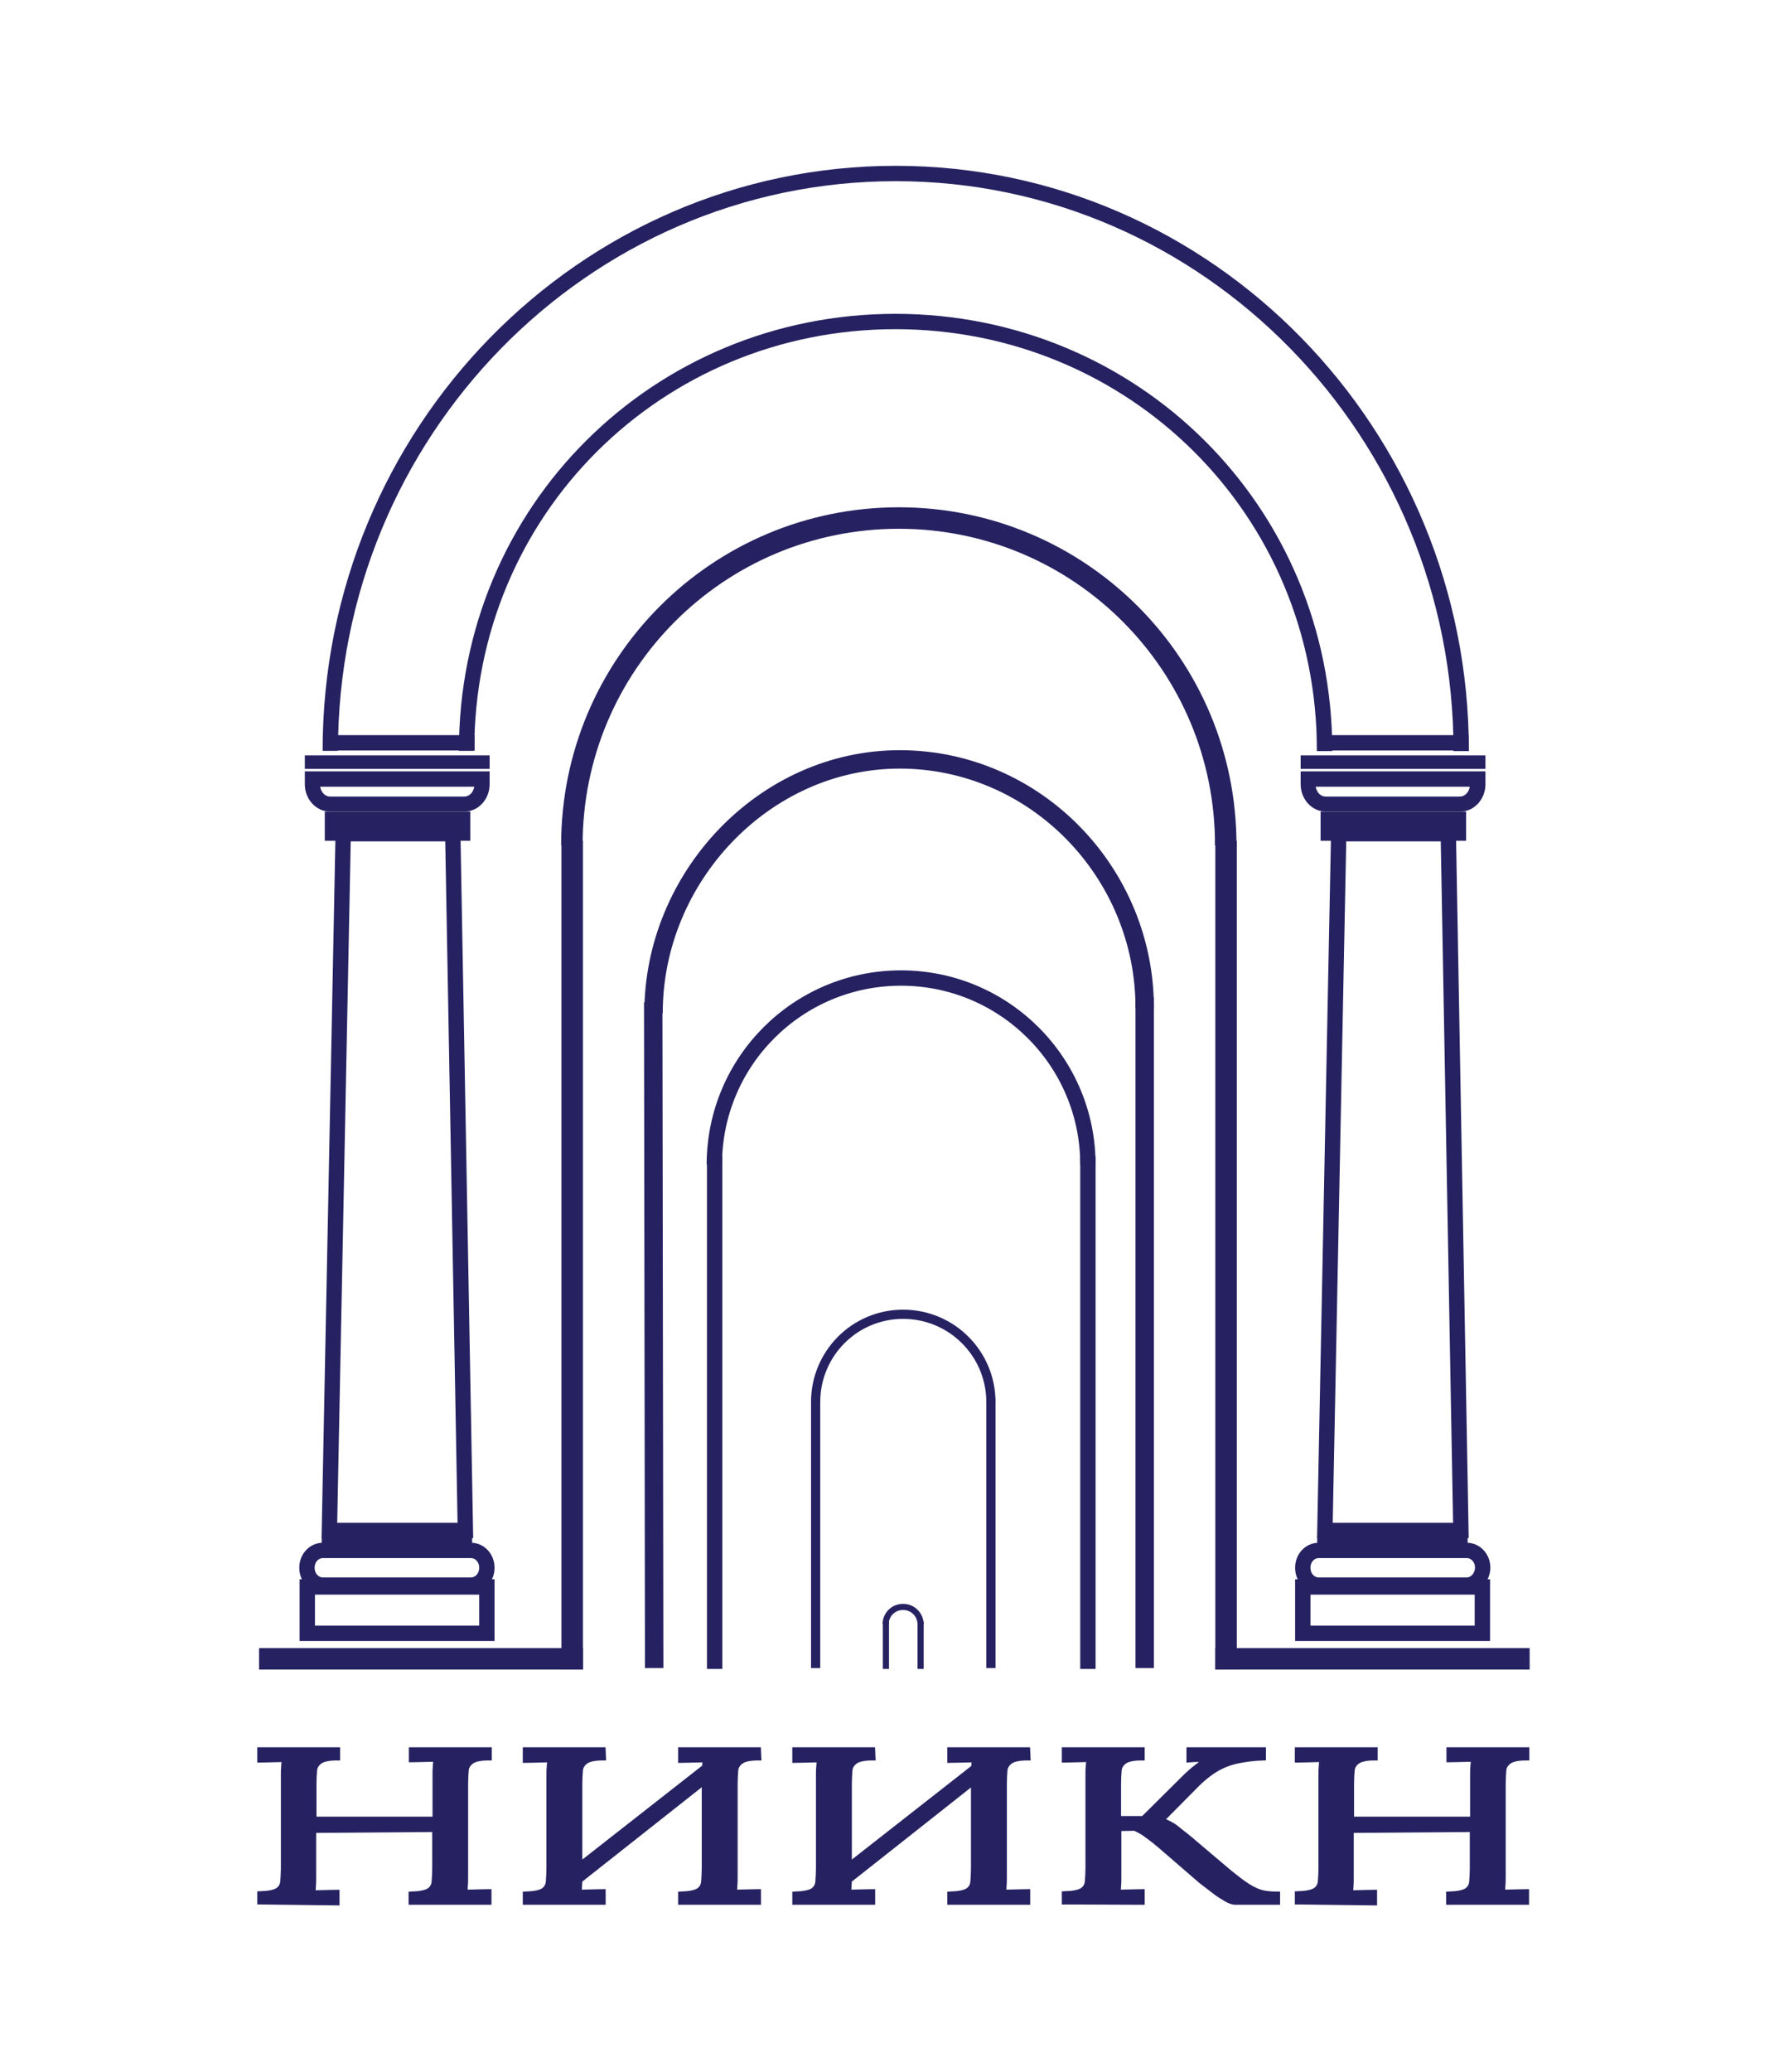 <?xml version="1.0" encoding="UTF-8"?> <svg xmlns="http://www.w3.org/2000/svg" xmlns:xlink="http://www.w3.org/1999/xlink" version="1.1" id="Слой_1" x="0px" y="0px" viewBox="0 0 577.9 674.8" style="enable-background:new 0 0 577.9 674.8;" xml:space="preserve"> <style type="text/css"> .st0{fill:#262262;} .st1{fill:none;stroke:#262262;stroke-width:5;stroke-miterlimit:10;} .st2{fill:none;stroke:#262262;stroke-width:7;stroke-linecap:square;stroke-miterlimit:10;} .st3{fill:none;stroke:#262262;stroke-width:6;stroke-linecap:square;stroke-miterlimit:10;} .st4{fill:none;stroke:#262262;stroke-width:7;stroke-miterlimit:10;} .st5{fill:none;stroke:#262262;stroke-width:6;stroke-miterlimit:10;} .st6{fill:none;stroke:#262262;stroke-width:5;stroke-linecap:square;stroke-miterlimit:10;} .st7{fill:none;stroke:#262262;stroke-width:3;stroke-linecap:square;stroke-miterlimit:10;} .st8{fill:none;stroke:#262262;stroke-width:3;stroke-miterlimit:10;} .st9{fill:none;stroke:#262262;stroke-width:2;stroke-linecap:square;stroke-miterlimit:10;} .st10{fill:none;stroke:#262262;stroke-width:2;stroke-miterlimit:10;} .st11{fill:#262262;stroke:#262262;stroke-width:2;stroke-miterlimit:10;} .st12{fill:none;} </style> <g> <g> <rect x="99.8" y="246.5" class="st0" width="59.2" height="3.4"></rect> <path class="st0" d="M158.6,247v2.4h-58.2V247H158.6 M159.6,246H99.3v4.4h60.2V246L159.6,246z"></path> </g> <g> <path class="st0" d="M154.5,256.2c-0.3,1.8-1.6,3.2-3.2,3.2h-43.8c-1.6,0-2.9-1.4-3.2-3.2H154.5 M159.6,251.2H99.3v4.2 c0,4.9,3.7,8.9,8.2,8.9h43.8c4.5,0,8.2-4,8.2-8.9V251.2L159.6,251.2z"></path> </g> <polygon class="st1" points="151.6,498.4 107.3,498.4 111.8,271.5 147.5,271.5 "></polygon> <rect x="108.3" y="266.8" class="st1" width="42.4" height="4.5"></rect> <line class="st1" x1="104.8" y1="502.7" x2="153.8" y2="502.7"></line> <path class="st1" d="M153.4,516.2h-48.2c-2.9,0-5.2-2.5-5.2-5.6v-0.1c0-3.1,2.3-5.6,5.2-5.6h48.2c2.9,0,5.2,2.5,5.2,5.6v0.1 C158.6,513.7,156.3,516.2,153.4,516.2z"></path> <rect x="100.1" y="516.8" class="st1" width="58.5" height="15.1"></rect> </g> <g> <g> <rect x="424.2" y="246.5" class="st0" width="59.2" height="3.4"></rect> <path class="st0" d="M482.9,247v2.4h-58.2V247H482.9 M483.9,246h-60.2v4.4h60.2V246L483.9,246z"></path> </g> <g> <path class="st0" d="M478.8,256.2c-0.3,1.8-1.6,3.2-3.2,3.2h-43.8c-1.6,0-2.9-1.4-3.2-3.2H478.8 M483.9,251.2h-60.2v4.2 c0,4.9,3.7,8.9,8.2,8.9h43.8c4.5,0,8.2-4,8.2-8.9L483.9,251.2L483.9,251.2z"></path> </g> <polygon class="st1" points="475.9,498.4 431.6,498.4 436.1,271.5 471.8,271.5 "></polygon> <rect x="432.7" y="266.8" class="st1" width="42.4" height="4.5"></rect> <line class="st1" x1="429.1" y1="502.7" x2="478.1" y2="502.7"></line> <path class="st1" d="M477.8,516.2h-48.2c-2.9,0-5.2-2.5-5.2-5.6v-0.1c0-3.1,2.3-5.6,5.2-5.6h48.2c2.9,0,5.2,2.5,5.2,5.6v0.1 C482.9,513.7,480.6,516.2,477.8,516.2z"></path> <rect x="424.4" y="516.8" class="st1" width="58.5" height="15.1"></rect> </g> <line class="st2" x1="87.9" y1="540.2" x2="186.4" y2="540.2"></line> <line class="st2" x1="399.4" y1="540.2" x2="494.8" y2="540.2"></line> <line class="st2" x1="186.4" y1="540.2" x2="186.4" y2="277.3"></line> <line class="st2" x1="399.4" y1="540.2" x2="399.4" y2="277.3"></line> <line class="st3" x1="213.1" y1="540.2" x2="212.8" y2="329.4"></line> <line class="st3" x1="372.9" y1="540.2" x2="372.9" y2="327.8"></line> <path class="st4" d="M399.3,275.3c0.1-58.9-47.6-106.6-106.5-106.6s-106.6,47.7-106.5,106.6"></path> <path class="st1" d="M431.5,244.6c0.1-78.5-62.5-139.9-139.8-139.9S151.9,166,152,244.5"></path> <path class="st1" d="M476,244.6c0.1-103.5-82.4-188.1-184.2-188.1s-184.3,84.5-184.2,188"></path> <path class="st5" d="M372.9,328.4c0.1-44.3-35.7-81.1-79.8-81.1s-80.3,38.4-80.2,82.7"></path> <line class="st6" x1="232.8" y1="541" x2="232.8" y2="379.1"></line> <line class="st6" x1="354.4" y1="541" x2="354.4" y2="379.1"></line> <path class="st1" d="M354.4,379.3c0-33.6-27.3-60.8-60.9-60.8s-60.8,27.2-60.8,60.8"></path> <line class="st7" x1="265.7" y1="541.7" x2="265.7" y2="457.2"></line> <line class="st7" x1="322.8" y1="541.7" x2="322.8" y2="457.2"></line> <path class="st8" d="M322.8,456.6c0-15.8-12.8-28.6-28.6-28.6s-28.5,12.8-28.5,28.6"></path> <line class="st9" x1="288.6" y1="542.5" x2="288.6" y2="529.1"></line> <line class="st9" x1="299.9" y1="542.5" x2="299.9" y2="529.1"></line> <path class="st10" d="M299.9,529c0-3.1-2.5-5.7-5.7-5.7s-5.7,2.5-5.7,5.7"></path> <line class="st6" x1="107.8" y1="241.9" x2="152.1" y2="241.9"></line> <line class="st6" x1="431.5" y1="241.9" x2="475.9" y2="241.9"></line> <g> <g> <g> <path class="st11" d="M84.8,619.2v-2.3c2.8-0.1,4.7-0.5,5.8-1.2c1-0.7,1.6-1.7,1.7-3c0.1-1.3,0.2-2.8,0.2-4.4v-30.4 c0-0.9,0-1.8,0.1-2.7c0.1-0.9,0.1-1.7,0.2-2.4c-1.3,0-2.7,0.1-4,0.1c-1.3,0-2.7,0.1-4,0.1V570h25v2.3c-2.7,0-4.6,0.4-5.7,1.2 c-1.1,0.8-1.7,1.8-1.8,3c-0.1,1.3-0.2,2.7-0.2,4.4v11.7h39.8v-14.8c0-0.9,0-1.8,0.1-2.7c0.1-0.9,0.1-1.7,0.2-2.4 c-1.3,0-2.7,0.1-4,0.1c-1.3,0-2.7,0.1-4,0.1V570h25v2.3c-2.7,0-4.6,0.4-5.7,1.2c-1.1,0.8-1.7,1.8-1.8,3c-0.1,1.3-0.2,2.7-0.2,4.4 v29.9c0,1.3,0,2.4-0.1,3.3c0,0.9-0.1,1.7-0.3,2.3c1.3,0,2.7-0.1,4-0.1c1.3,0,2.7-0.1,4-0.1v3.1h-25v-2.3c2.8-0.1,4.7-0.5,5.8-1.2 c1-0.7,1.6-1.7,1.7-3s0.2-2.8,0.2-4.4v-12.8l-39.8,0.3v15.1c0,1.3,0,2.4-0.1,3.3c0,0.9-0.1,1.7-0.3,2.3c1.3,0,2.7-0.1,4-0.1 c1.3,0,2.7-0.1,4-0.1v3.1L84.8,619.2L84.8,619.2z"></path> <path class="st11" d="M196.4,572.3c-2.7,0-4.6,0.4-5.7,1.2c-1.1,0.8-1.7,1.8-1.8,3c-0.1,1.3-0.2,2.7-0.2,4.4v29.9 c0,1.3,0,2.4-0.1,3.3c0,0.9-0.1,1.7-0.3,2.3c1.3,0,2.7-0.1,4-0.1c1.3,0,2.7-0.1,4-0.1v3.1h-25v-2.3c2.8-0.1,4.7-0.5,5.8-1.2 c1-0.7,1.6-1.7,1.7-3s0.2-2.8,0.2-4.4v-30.4c0-0.9,0-1.8,0.1-2.7c0.1-0.9,0.1-1.7,0.2-2.4c-1.3,0-2.7,0.1-4,0.1 c-1.3,0-2.7,0.1-4,0.1V570h25L196.4,572.3L196.4,572.3z M232.4,573.4l3.1,1.9l-50.9,40.2l-3.4-2L232.4,573.4z M247,572.3 c-2.7,0-4.6,0.4-5.7,1.2c-1.1,0.8-1.7,1.8-1.8,3c-0.1,1.3-0.2,2.7-0.2,4.4v29.9c0,1.3,0,2.4-0.1,3.3c0,0.9-0.1,1.7-0.3,2.3 c1.3,0,2.7-0.1,4-0.1c1.3,0,2.7-0.1,4-0.1v3.1h-25v-2.3c2.8-0.1,4.7-0.5,5.8-1.2c1-0.7,1.6-1.7,1.7-3s0.2-2.8,0.2-4.4v-30.4 c0-0.9,0-1.8,0.1-2.7c0.1-0.9,0.1-1.7,0.2-2.4c-1.3,0-2.7,0.1-4,0.1c-1.3,0-2.7,0.1-4,0.1V570h25L247,572.3L247,572.3z"></path> <path class="st11" d="M284.2,572.3c-2.7,0-4.6,0.4-5.7,1.2c-1.1,0.8-1.7,1.8-1.8,3c-0.1,1.3-0.2,2.7-0.2,4.4v29.9 c0,1.3,0,2.4-0.1,3.3c0,0.9-0.1,1.7-0.3,2.3c1.3,0,2.7-0.1,4-0.1c1.3,0,2.7-0.1,4-0.1v3.1h-25v-2.3c2.8-0.1,4.7-0.5,5.8-1.2 c1-0.7,1.6-1.7,1.7-3s0.2-2.8,0.2-4.4v-30.4c0-0.9,0-1.8,0.1-2.7c0.1-0.9,0.1-1.7,0.2-2.4c-1.3,0-2.7,0.1-4,0.1 c-1.3,0-2.7,0.1-4,0.1V570h25L284.2,572.3L284.2,572.3z M320.2,573.4l3.1,1.9l-50.9,40.2l-3.4-2L320.2,573.4z M334.7,572.3 c-2.7,0-4.6,0.4-5.7,1.2c-1.1,0.8-1.7,1.8-1.8,3s-0.2,2.7-0.2,4.4v29.9c0,1.3,0,2.4-0.1,3.3c0,0.9-0.1,1.7-0.3,2.3 c1.3,0,2.7-0.1,4-0.1c1.3,0,2.7-0.1,4-0.1v3.1h-25v-2.3c2.8-0.1,4.7-0.5,5.8-1.2c1-0.7,1.6-1.7,1.7-3c0.1-1.3,0.2-2.8,0.2-4.4 v-30.4c0-0.9,0-1.8,0.1-2.7c0.1-0.9,0.1-1.7,0.2-2.4c-1.3,0-2.7,0.1-4,0.1c-1.3,0-2.7,0.1-4,0.1V570h25L334.7,572.3L334.7,572.3z "></path> <path class="st11" d="M346.9,619.2v-2.3c2.8-0.1,4.7-0.5,5.8-1.2c1-0.7,1.6-1.7,1.7-3c0.1-1.3,0.2-2.8,0.2-4.4v-30.4 c0-0.9,0-1.8,0.1-2.7c0.1-0.9,0.1-1.7,0.2-2.4c-1.3,0-2.7,0.1-4,0.1c-1.3,0-2.7,0.1-4,0.1V570h25v2.3c-2.7,0-4.6,0.4-5.7,1.2 c-1.1,0.8-1.7,1.8-1.8,3s-0.2,2.7-0.2,4.4v11.5h8.3l13.9-13.8c1-0.9,2.1-2,3.6-3.1c1.4-1.1,2.8-2.1,4.3-2.8 c-1.1,0-2.2,0.1-3.4,0.1c-1.1,0-2.3,0-3.4,0.1V570h23.9v2.3c-3.1,0.1-5.9,0.5-8.3,1c-2.4,0.5-4.8,1.4-7,2.7s-4.6,3.2-7.1,5.8 l-10.9,11c2.1,0.8,3.9,1.7,5.2,2.8s2.7,2.1,4,3.2l12.4,10.5c2.8,2.3,5.1,4.1,6.9,5.2c1.8,1.1,3.4,1.8,4.9,2.1 c1.4,0.3,2.9,0.4,4.5,0.4v2.3h-13.6c-0.7,0-1.7-0.3-2.9-1c-1.2-0.7-2.5-1.5-3.9-2.6c-1.4-1.1-2.9-2.2-4.3-3.3L378,600.9 c-1.4-1.2-2.8-2.3-4.2-3.3c-1.4-1.1-2.8-1.8-4.1-2.4l-5.4,0.1v15.5c0,1.3,0,2.4-0.1,3.3c0,0.9-0.1,1.7-0.3,2.3 c1.3,0,2.7-0.1,4-0.1c1.3,0,2.7-0.1,4-0.1v3.1L346.9,619.2L346.9,619.2z"></path> <path class="st11" d="M422.8,619.2v-2.3c2.8-0.1,4.7-0.5,5.8-1.2c1-0.7,1.6-1.7,1.7-3c0.1-1.3,0.2-2.8,0.2-4.4v-30.4 c0-0.9,0-1.8,0.1-2.7c0.1-0.9,0.1-1.7,0.2-2.4c-1.3,0-2.7,0.1-4,0.1c-1.3,0-2.7,0.1-4,0.1V570h25v2.3c-2.7,0-4.6,0.4-5.7,1.2 c-1.1,0.8-1.7,1.8-1.8,3s-0.2,2.7-0.2,4.4v11.7h39.8v-14.8c0-0.9,0-1.8,0.1-2.7c0.1-0.9,0.1-1.7,0.2-2.4c-1.3,0-2.7,0.1-4,0.1 c-1.3,0-2.7,0.1-4,0.1V570h25v2.3c-2.7,0-4.6,0.4-5.7,1.2c-1.1,0.8-1.7,1.8-1.8,3c-0.1,1.3-0.2,2.7-0.2,4.4v29.9 c0,1.3,0,2.4-0.1,3.3c0,0.9-0.1,1.7-0.3,2.3c1.3,0,2.7-0.1,4-0.1c1.3,0,2.7-0.1,4-0.1v3.1h-25v-2.3c2.8-0.1,4.7-0.5,5.8-1.2 c1-0.7,1.6-1.7,1.7-3s0.2-2.8,0.2-4.4v-12.8l-39.8,0.3v15.1c0,1.3,0,2.4-0.1,3.3c0,0.9-0.1,1.7-0.3,2.3c1.3,0,2.7-0.1,4-0.1 c1.3,0,2.7-0.1,4-0.1v3.1L422.8,619.2L422.8,619.2z"></path> </g> </g> </g> <rect x="506.7" y="34.1" class="st12" width="2.4" height="1.4"></rect> <g> <g> <path class="st0" d="M-5706.4-18.8v-3.6c2.8-0.1,4.7-0.8,5.7-1.9c1-1.1,1.6-2.7,1.7-4.7c0.1-2,0.2-4.3,0.2-6.8v-47.3 c0-1.5,0-2.9,0.1-4.2c0.1-1.4,0.1-2.6,0.2-3.7c-1.3,0.1-2.6,0.1-3.9,0.2c-1.3,0.1-2.6,0.1-3.9,0.2v-4.8h24.6v3.6 c-2.7,0.1-4.6,0.7-5.6,1.9c-1.1,1.2-1.6,2.7-1.8,4.7c-0.1,2-0.2,4.3-0.2,6.9v18.2h39.2v-23c0-1.5,0-2.9,0.1-4.2 c0.1-1.4,0.1-2.6,0.2-3.7c-1.3,0.1-2.6,0.1-3.9,0.2c-1.3,0.1-2.6,0.1-3.9,0.2v-4.8h24.6v3.6c-2.7,0.1-4.6,0.7-5.6,1.9 c-1.1,1.2-1.6,2.7-1.8,4.7c-0.1,2-0.2,4.3-0.2,6.9v46.5c0,2,0,3.7-0.1,5.1c0,1.4-0.1,2.6-0.3,3.6c1.3-0.1,2.6-0.1,3.9-0.2 c1.3-0.1,2.6-0.1,3.9-0.2v4.8h-24.6v-3.6c2.8-0.1,4.7-0.8,5.7-1.9c1-1.1,1.6-2.7,1.7-4.7c0.1-2,0.2-4.3,0.2-6.8v-19.9l-39.2,0.4 v23.5c0,2,0,3.7-0.1,5.1c0,1.4-0.1,2.6-0.3,3.6c1.3-0.1,2.6-0.1,3.9-0.2c1.3-0.1,2.6-0.1,3.9-0.2v4.8H-5706.4z"></path> <path class="st0" d="M-5627.6-18.8v-3.6c2.2,0,3.9-0.6,5-1.8c1.2-1.2,2.1-2.8,2.9-4.8c0.8-2,1.7-4.4,2.7-7.1l22.6-61.4h2.6 l24.4,62.3c0.6,1.5,1.2,3.5,2,5.9c0.7,2.4,1,4.5,0.9,6.1c1.2-0.1,2.5-0.1,3.7-0.2c1.2-0.1,2.5-0.1,3.7-0.2v4.8h-25.1v-3.6 c2.8-0.1,4.6-0.7,5.5-1.9c0.9-1.2,1.2-2.6,1-4.2c-0.2-1.6-0.6-3.1-1.1-4.4l-3.8-10.3l-28.5,0.7l-3.8,11.7c-0.5,1.8-1,3.1-1.4,4.2 c-0.4,1-0.9,2.2-1.4,3.4c1.5-0.1,2.9-0.1,4.3-0.2c1.4-0.1,2.8-0.1,4.2-0.2v4.8L-5627.6-18.8L-5627.6-18.8z M-5607.5-47.2h25.3 l-7.8-20.9c-0.8-2.3-1.6-4.5-2.5-6.7c-0.8-2.2-1.7-4.5-2.5-6.7h-0.2c-0.7,2-1.5,4.1-2.2,6.1c-0.8,2-1.6,4.1-2.4,6.2L-5607.5-47.2z "></path> <path class="st0" d="M-5484.5,0.7c0-3.7-0.2-7-0.7-9.9s-1.3-5.3-2.6-7c-1.3-1.7-3.1-2.6-5.5-2.6h-59.1v-3.6 c2.8-0.1,4.7-0.8,5.7-1.9c1-1.1,1.6-2.7,1.7-4.7c0.1-2,0.2-4.3,0.2-6.8v-46.5c0-2,0-3.7,0.1-5.1c0.1-1.4,0.1-2.6,0.2-3.6 c-1.3,0.1-2.6,0.1-3.9,0.2c-1.3,0.1-2.6,0.1-3.9,0.2v-4.8h24.6v3.6c-2.7,0.1-4.6,0.7-5.6,1.9c-1.1,1.2-1.6,2.7-1.8,4.7 c-0.1,2-0.2,4.3-0.2,6.9v55.2l28.9-0.3c2-0.1,3.6-0.5,4.5-1.2c1-0.7,1.7-1.8,2-3.1c0.4-1.3,0.5-2.8,0.5-4.5v-50.2 c0-2,0-3.7,0.1-5.1c0.1-1.4,0.1-2.6,0.2-3.6c-1.3,0.1-2.6,0.1-3.9,0.2c-1.3,0.1-2.6,0.1-3.9,0.2v-4.8h24.6v3.6 c-2.7,0.1-4.6,0.7-5.6,1.9c-1.1,1.2-1.6,2.7-1.8,4.7s-0.2,4.3-0.2,6.9v47.3c0,1.5,0,2.9-0.1,4.2c0,1.4-0.1,2.6-0.3,3.7l10.1-0.5 V0.7L-5484.5,0.7L-5484.5,0.7z"></path> <path class="st0" d="M-5445.6-91.9c-2.7,0.1-4.6,0.7-5.6,1.9c-1.1,1.2-1.6,2.7-1.8,4.7c-0.1,2-0.2,4.3-0.2,6.9v46.5 c0,2,0,3.7-0.1,5.1c0,1.4-0.1,2.6-0.3,3.6c1.3-0.1,2.6-0.1,3.9-0.2c1.3-0.1,2.6-0.1,3.9-0.2v4.8h-24.6v-3.6 c2.8-0.1,4.7-0.8,5.7-1.9c1-1.1,1.6-2.7,1.7-4.7c0.1-2,0.2-4.3,0.2-6.8v-47.3c0-1.5,0-2.9,0.1-4.2c0.1-1.4,0.1-2.6,0.2-3.7 c-1.3,0.1-2.6,0.1-3.9,0.2c-1.3,0.1-2.6,0.1-3.9,0.2v-4.8h24.6L-5445.6-91.9L-5445.6-91.9z M-5410.2-90.1l3.1,3l-50.2,62.6 l-3.4-3.2L-5410.2-90.1z M-5395.8-91.9c-2.7,0.1-4.6,0.7-5.6,1.9c-1.1,1.2-1.6,2.7-1.8,4.7c-0.1,2-0.2,4.3-0.2,6.9v46.5 c0,2,0,3.7-0.1,5.1c0,1.4-0.1,2.6-0.3,3.6c1.3-0.1,2.6-0.1,3.9-0.2c1.3-0.1,2.6-0.1,3.9-0.2v4.8h-24.6v-3.6 c2.8-0.1,4.7-0.8,5.7-1.9c1-1.1,1.6-2.7,1.7-4.7c0.1-2,0.2-4.3,0.2-6.8v-47.3c0-1.5,0-2.9,0.1-4.2c0.1-1.4,0.1-2.6,0.2-3.7 c-1.3,0.1-2.6,0.1-3.9,0.2c-1.3,0.1-2.6,0.1-3.9,0.2v-4.8h24.6L-5395.8-91.9L-5395.8-91.9z"></path> <path class="st0" d="M-5345.8-17.1c-6.9,0-12.9-1.2-17.8-3.5c-5-2.3-9-5.5-12.1-9.4c-3.1-3.9-5.4-8.2-6.8-13 c-1.5-4.7-2.2-9.5-2.2-14.2c0-4.6,0.8-9.3,2.3-14c1.5-4.7,3.9-9,7.1-13c3.2-3.9,7.2-7.1,11.9-9.5c4.8-2.4,10.4-3.6,16.8-3.6 c6.7,0,12.5,1.2,17.4,3.6c4.9,2.4,8.9,5.6,12.1,9.6c3.2,4,5.5,8.3,7.1,13c1.6,4.7,2.4,9.3,2.4,13.9c0,4.5-0.8,9.1-2.3,13.9 c-1.5,4.7-3.9,9.1-7.1,13c-3.2,4-7.1,7.2-11.9,9.6C-5333.6-18.3-5339.3-17.1-5345.8-17.1z M-5345.5-21.6c4.5,0,8.5-1,11.8-2.9 c3.4-1.9,6.1-4.5,8.4-7.8c2.2-3.2,3.9-6.9,5-10.8c1.1-4,1.7-8,1.7-12c0-4.5-0.6-9-1.9-13.5c-1.2-4.5-3.1-8.5-5.5-12.2 c-2.4-3.6-5.4-6.6-8.9-8.8c-3.5-2.2-7.6-3.3-12.1-3.3c-4.5,0-8.5,1-11.9,3s-6.2,4.6-8.4,7.8c-2.2,3.2-3.9,6.9-5,10.8 c-1.1,4-1.7,8-1.7,12.1c0,4,0.6,8.2,1.7,12.6c1.1,4.4,2.9,8.5,5.2,12.3c2.3,3.8,5.3,6.9,8.9,9.2 C-5354.7-22.7-5350.4-21.6-5345.5-21.6z"></path> <path class="st0" d="M-5296.8-18.8v-3.6c2.8-0.1,4.7-0.8,5.7-1.9c1-1.1,1.6-2.7,1.7-4.7c0.1-2,0.2-4.3,0.2-6.8v-47.3 c0-1.5,0-2.9,0.1-4.2c0.1-1.4,0.1-2.6,0.2-3.7c-1.3,0.1-2.6,0.1-3.9,0.2c-1.3,0.1-2.6,0.1-3.9,0.2v-4.8h24.6v3.6 c-2.7,0.1-4.6,0.7-5.6,1.9c-1.1,1.2-1.6,2.7-1.8,4.7c-0.1,2-0.2,4.3-0.2,6.9v18.2h39.2v-23c0-1.5,0-2.9,0.1-4.2 c0.1-1.4,0.1-2.6,0.2-3.7c-1.3,0.1-2.6,0.1-3.9,0.2c-1.3,0.1-2.6,0.1-3.9,0.2v-4.8h24.6v3.6c-2.7,0.1-4.6,0.7-5.6,1.9 c-1.1,1.2-1.6,2.7-1.8,4.7s-0.2,4.3-0.2,6.9v46.5c0,2,0,3.7-0.1,5.1c0,1.4-0.1,2.6-0.3,3.6c1.3-0.1,2.6-0.1,3.9-0.2 c1.3-0.1,2.6-0.1,3.9-0.2v4.8h-24.6v-3.6c2.8-0.1,4.7-0.8,5.7-1.9c1-1.1,1.6-2.7,1.7-4.7c0.1-2,0.2-4.3,0.2-6.8v-19.9l-39.2,0.4 v23.5c0,2,0,3.7-0.1,5.1c0,1.4-0.1,2.6-0.3,3.6c1.3-0.1,2.6-0.1,3.9-0.2c1.3-0.1,2.6-0.1,3.9-0.2v4.8H-5296.8z"></path> <path class="st0" d="M-5218.1-18.8v-3.6c2.2,0,3.9-0.6,5-1.8c1.2-1.2,2.1-2.8,2.9-4.8c0.8-2,1.7-4.4,2.7-7.1l22.6-61.4h2.6 l24.4,62.3c0.6,1.5,1.2,3.5,2,5.9c0.7,2.4,1,4.5,0.9,6.1c1.2-0.1,2.5-0.1,3.7-0.2c1.2-0.1,2.5-0.1,3.7-0.2v4.8h-25.1v-3.6 c2.8-0.1,4.6-0.7,5.5-1.9c0.9-1.2,1.2-2.6,1-4.2c-0.2-1.6-0.6-3.1-1.1-4.4l-3.8-10.3l-28.5,0.7l-3.8,11.7c-0.5,1.8-1,3.1-1.4,4.2 c-0.4,1-0.9,2.2-1.4,3.4c1.5-0.1,2.9-0.1,4.3-0.2c1.4-0.1,2.8-0.1,4.2-0.2v4.8L-5218.1-18.8L-5218.1-18.8z M-5197.9-47.2h25.3 l-7.8-20.9c-0.8-2.3-1.6-4.5-2.5-6.7c-0.8-2.2-1.7-4.5-2.5-6.7h-0.2c-0.7,2-1.5,4.1-2.2,6.1c-0.8,2-1.6,4.1-2.4,6.2L-5197.9-47.2z "></path> <path class="st0" d="M-5138-17.1c-2.6,0-5-0.7-7-2c-2-1.4-3.1-3.2-3.1-5.4c0-1.6,0.5-2.9,1.5-4c1-1.1,2.3-1.6,3.9-1.7 c1.8-0.1,3.2,0.3,4.1,1.5c0.9,1.1,1.3,2.2,1.3,3.3c0,1.2-0.4,2.2-1.1,3c0.6,0.6,1.2,0.9,1.9,0.9c1.2,0,2.7-1.1,4.3-3.2 c1.6-2.1,3.2-5.4,4.8-9.7c1.5-4.4,2.8-9.9,3.8-16.6c1-6.7,1.5-14.6,1.5-23.7v-16.3h-2.3l-8,0.4v-4.8h54.2v3.6 c-2.7,0.1-4.6,0.7-5.6,1.9c-1.1,1.2-1.6,2.7-1.8,4.7s-0.2,4.3-0.2,6.9v46.5c0,2,0,3.7-0.1,5.1c0,1.4-0.1,2.6-0.3,3.6 c1.3-0.1,2.6-0.1,3.9-0.2c1.3-0.1,2.6-0.1,3.9-0.2v4.8h-24.7v-3.6c2.8-0.1,4.7-0.8,5.7-1.9c1.1-1.1,1.6-2.7,1.8-4.7 c0.1-2,0.2-4.3,0.2-6.8v-55.3l-15.4,0.1c-2.6,0-4.3,0.7-4.9,2.1c-0.7,1.4-1.1,3.6-1.2,6.4c0,6.4-0.2,12.8-0.7,19.1 c-0.4,6.3-1.1,12.2-2.1,17.8c-0.9,5.6-2.2,10.5-3.8,14.8c-1.6,4.3-3.6,7.7-6,10.1C-5131.9-18.3-5134.8-17.1-5138-17.1z"></path> <path class="st0" d="M-5041.6-91.9c-2.7,0.1-4.6,0.7-5.6,1.9c-1.1,1.2-1.6,2.7-1.8,4.7c-0.1,2-0.2,4.3-0.2,6.9v15l8.9-0.3 c6.1-0.1,11.1,0.3,15.2,1.3c4.1,1,7.3,2.5,9.8,4.4c2.5,2,4.3,4.3,5.3,7c1.1,2.7,1.6,5.7,1.6,8.9c0,5.1-1.1,9.4-3.4,12.9 c-2.3,3.5-5.3,6.1-9.2,7.8c-3.9,1.8-8.3,2.6-13.3,2.6h-32v-3.6c2.7-0.1,4.6-0.7,5.6-1.8c1-1.1,1.6-2.7,1.8-4.7 c0.1-2,0.2-4.3,0.2-7v-47.3c0-1.5,0-2.9,0.1-4.2c0.1-1.4,0.1-2.6,0.2-3.7c-1.3,0.1-2.6,0.1-3.9,0.2c-1.3,0.1-2.6,0.1-3.9,0.2v-4.8 h24.6L-5041.6-91.9L-5041.6-91.9z M-5049.1-31.8c0,2,0,3.7-0.1,5c0,1.4-0.1,2.6-0.3,3.5c1.2,0.1,2.6,0.1,4.2,0.2 c1.6,0,3.2,0.1,4.6,0.1c1.4,0,2.4,0,2.8,0c5.6,0,10.2-1.5,13.6-4.5c3.5-3,5.2-7.7,5.2-14.2c0-4.7-0.9-8.3-2.6-10.8 c-1.8-2.6-4.1-4.4-6.9-5.4c-2.8-1.1-6-1.6-9.3-1.6c-2.2,0-4.2,0-6,0.1c-1.8,0-3.6,0.1-5.3,0.3L-5049.1-31.8L-5049.1-31.8z"></path> <path class="st0" d="M-4998.9-18.8v-3.6c2.8-0.1,4.7-0.8,5.7-1.9c1-1.1,1.6-2.7,1.7-4.7c0.1-2,0.2-4.3,0.2-6.8v-47.3 c0-1.5,0-2.9,0.1-4.2c0.1-1.4,0.1-2.6,0.2-3.7c-1.3,0.1-2.6,0.1-3.9,0.2c-1.3,0.1-2.6,0.1-3.9,0.2v-4.8h24.6v3.6 c-2.7,0.1-4.6,0.7-5.6,1.9c-1.1,1.2-1.6,2.7-1.8,4.7c-0.1,2-0.2,4.3-0.2,6.9v18.2h39.2v-23c0-1.5,0-2.9,0.1-4.2 c0.1-1.4,0.1-2.6,0.2-3.7c-1.3,0.1-2.6,0.1-3.9,0.2c-1.3,0.1-2.6,0.1-3.9,0.2v-4.8h24.6v3.6c-2.7,0.1-4.6,0.7-5.6,1.9 c-1.1,1.2-1.6,2.7-1.8,4.7s-0.2,4.3-0.2,6.9v46.5c0,2,0,3.7-0.1,5.1c0,1.4-0.1,2.6-0.3,3.6c1.3-0.1,2.6-0.1,3.9-0.2 c1.3-0.1,2.6-0.1,3.9-0.2v4.8h-24.6v-3.6c2.8-0.1,4.7-0.8,5.7-1.9c1-1.1,1.6-2.7,1.7-4.7c0.1-2,0.2-4.3,0.2-6.8v-19.9l-39.2,0.4 v23.5c0,2,0,3.7-0.1,5.1c0,1.4-0.1,2.6-0.3,3.6c1.3-0.1,2.6-0.1,3.9-0.2c1.3-0.1,2.6-0.1,3.9-0.2v4.8H-4998.9z"></path> <path class="st0" d="M-4913.4-18.8v-3.6c2.7-0.1,4.6-0.7,5.6-1.8c1-1.1,1.6-2.7,1.8-4.7c0.1-2,0.2-4.3,0.2-7v-47.3 c0-1.5,0-2.9,0.1-4.2c0.1-1.4,0.1-2.6,0.2-3.7c-1.3,0.1-2.6,0.1-3.9,0.2c-1.3,0.1-2.6,0.1-3.9,0.2v-4.8h24.6v3.6 c-2.7,0.1-4.6,0.7-5.6,1.9c-1.1,1.2-1.6,2.7-1.8,4.7c-0.1,2-0.2,4.3-0.2,6.9v15l8.9-0.3c5.6-0.1,10.4,0.3,14.2,1.3 c3.9,1,7,2.5,9.3,4.4c2.3,2,4,4.3,5.1,7c1.1,2.7,1.6,5.7,1.6,8.9c0,5.1-1.1,9.4-3.3,12.9c-2.2,3.5-5.1,6.1-8.8,7.8 c-3.7,1.8-7.7,2.6-12.2,2.6L-4913.4-18.8L-4913.4-18.8z M-4896.7-23.2c1.2,0.1,2.6,0.1,4.2,0.2c1.6,0,3.2,0.1,4.6,0.1 c1.4,0,2.4,0,2.8,0c3.2,0,6.1-0.7,8.8-2c2.6-1.3,4.7-3.4,6.2-6.1c1.5-2.8,2.3-6.3,2.3-10.6c0-4.7-0.9-8.3-2.6-10.8 c-1.7-2.6-3.9-4.4-6.5-5.4c-2.6-1.1-5.4-1.6-8.2-1.6c-2.2,0-4.2,0-6,0.1c-1.8,0-3.6,0.1-5.3,0.3c0,7.1,0,12.8,0,17.2 s0,7.8-0.1,10.3c0,2.4-0.1,4.3-0.1,5.5C-4896.6-24.9-4896.6-24-4896.7-23.2z M-4851.7-18.8v-3.6c2.8-0.1,4.7-0.8,5.7-1.9 c1-1.1,1.6-2.7,1.7-4.7c0.1-2,0.2-4.3,0.2-6.8v-47.3c0-1.5,0-2.9,0.1-4.2c0-1.4,0.1-2.6,0.3-3.7c-1.3,0.1-2.6,0.1-3.9,0.2 c-1.3,0.1-2.6,0.1-3.9,0.2v-4.8h24.6v3.6c-2.7,0.1-4.6,0.7-5.6,1.9c-1.1,1.2-1.6,2.7-1.8,4.7c-0.1,2-0.2,4.3-0.2,6.9v46.5 c0,2,0,3.7-0.1,5.1c-0.1,1.4-0.2,2.6-0.3,3.6c1.3-0.1,2.6-0.1,4-0.2c1.4-0.1,2.7-0.1,4-0.2v4.8L-4851.7-18.8L-4851.7-18.8z"></path> <path class="st0" d="M-4790.4-91.9c-2.7,0.1-4.6,0.7-5.6,1.9c-1.1,1.2-1.6,2.7-1.8,4.7c-0.1,2-0.2,4.3-0.2,6.9v46.5 c0,2,0,3.7-0.1,5.1c0,1.4-0.1,2.6-0.3,3.6c1.3-0.1,2.6-0.1,3.9-0.2c1.3-0.1,2.6-0.1,3.9-0.2v4.8h-24.6v-3.6 c2.8-0.1,4.7-0.8,5.7-1.9c1-1.1,1.6-2.7,1.7-4.7c0.1-2,0.2-4.3,0.2-6.8v-47.3c0-1.5,0-2.9,0.1-4.2c0.1-1.4,0.1-2.6,0.2-3.7 c-1.3,0.1-2.6,0.1-3.9,0.2c-1.3,0.1-2.6,0.1-3.9,0.2v-4.8h24.6L-4790.4-91.9L-4790.4-91.9z M-4754.9-90.1l3.1,3l-50.2,62.6 l-3.4-3.2L-4754.9-90.1z M-4789.7-117.1c1.4-0.1,2.4,0.2,3.1,0.8c0.7,0.6,1.2,1.3,1.5,2c0.3,0.8,0.4,1.4,0.4,2 c0,0.7-0.1,1.5-0.3,2.3c-0.2,0.8-0.5,1.5-0.8,2.2c1,1,2.2,1.7,3.4,2.1c1.3,0.4,2.9,0.6,4.8,0.6c1.9,0,3.5-0.2,4.8-0.6 c1.3-0.4,2.4-1.1,3.4-2.1c-0.8-1.4-1.2-2.9-1.2-4.5c0-0.6,0.1-1.3,0.4-2c0.3-0.8,0.8-1.4,1.6-2c0.8-0.6,1.8-0.8,3.1-0.8 c1.5,0.1,2.6,0.7,3.4,1.8c0.8,1.1,1.3,2.4,1.3,3.8c0,2.1-0.8,4-2.3,5.6c-1.5,1.6-3.6,2.8-6.1,3.7c-2.6,0.8-5.4,1.3-8.4,1.3 s-5.9-0.4-8.4-1.3c-2.6-0.8-4.6-2.1-6.1-3.7c-1.5-1.6-2.3-3.5-2.3-5.6c0-1.5,0.4-2.7,1.3-3.8 C-4792.3-116.4-4791.2-117-4789.7-117.1z M-4740.5-91.9c-2.7,0.1-4.6,0.7-5.6,1.9c-1.1,1.2-1.6,2.7-1.8,4.7s-0.2,4.3-0.2,6.9v46.5 c0,2,0,3.7-0.1,5.1c0,1.4-0.1,2.6-0.3,3.6c1.3-0.1,2.6-0.1,3.9-0.2c1.3-0.1,2.6-0.1,3.9-0.2v4.8h-24.6v-3.6 c2.8-0.1,4.7-0.8,5.7-1.9c1-1.1,1.6-2.7,1.7-4.7c0.1-2,0.2-4.3,0.2-6.8v-47.3c0-1.5,0-2.9,0.1-4.2c0.1-1.4,0.1-2.6,0.2-3.7 c-1.3,0.1-2.6,0.1-3.9,0.2c-1.3,0.1-2.6,0.1-3.9,0.2v-4.8h24.6L-4740.5-91.9L-4740.5-91.9z"></path> <path class="st0" d="M-4675.1-91.9c-2.7,0.1-4.6,0.7-5.6,1.9c-1.1,1.2-1.6,2.7-1.8,4.7c-0.1,2-0.2,4.3-0.2,6.9v46.5 c0,2,0,3.7-0.1,5.1c0,1.4-0.1,2.6-0.3,3.6c1.3-0.1,2.6-0.1,3.9-0.2c1.3-0.1,2.6-0.1,3.9-0.2v4.8h-24.6v-3.6 c2.8-0.1,4.7-0.8,5.7-1.9c1-1.1,1.6-2.7,1.7-4.7c0.1-2,0.2-4.3,0.2-6.8v-47.3c0-1.5,0-2.9,0.1-4.2c0.1-1.4,0.1-2.6,0.2-3.7 c-1.3,0.1-2.6,0.1-3.9,0.2c-1.3,0.1-2.6,0.1-3.9,0.2v-4.8h24.6L-4675.1-91.9L-4675.1-91.9z M-4639.6-90.1l3.1,3l-50.2,62.6 l-3.4-3.2L-4639.6-90.1z M-4625.2-91.9c-2.7,0.1-4.6,0.7-5.6,1.9c-1.1,1.2-1.6,2.7-1.8,4.7c-0.1,2-0.2,4.3-0.2,6.9v46.5 c0,2,0,3.7-0.1,5.1c0,1.4-0.1,2.6-0.3,3.6c1.3-0.1,2.6-0.1,3.9-0.2c1.3-0.1,2.6-0.1,3.9-0.2v4.8h-24.6v-3.6 c2.8-0.1,4.7-0.8,5.7-1.9c1-1.1,1.6-2.7,1.7-4.7c0.1-2,0.2-4.3,0.2-6.8v-47.3c0-1.5,0-2.9,0.1-4.2c0.1-1.4,0.1-2.6,0.2-3.7 c-1.3,0.1-2.6,0.1-3.9,0.2c-1.3,0.1-2.6,0.1-3.9,0.2v-4.8h24.6L-4625.2-91.9L-4625.2-91.9z"></path> <path class="st0" d="M-4552.6-71.1c-0.7-6.9-3.1-12.2-7.2-16c-4.1-3.8-9.3-5.7-15.6-5.7c-3.9,0-7.5,0.8-10.9,2.5s-6.4,4-8.9,7.1 c-2.6,3.1-4.6,6.8-6,11.1c-1.5,4.3-2.2,9.2-2.2,14.6c0,6.9,1.3,12.9,3.9,18.2c2.6,5.3,6.2,9.3,10.6,12.3c4.5,2.9,9.4,4.4,14.8,4.4 c4.7,0,9.4-1.1,14-3.2c4.6-2.2,8.4-5.3,11.3-9.4l2.8,2.3c-3.1,4.3-6.5,7.6-10.2,10c-3.7,2.3-7.3,3.9-10.9,4.8 c-3.6,0.8-6.9,1.3-9.9,1.3c-5.5,0-10.5-1-15.1-3c-4.6-2-8.5-4.7-11.8-8.3c-3.3-3.5-5.9-7.7-7.7-12.4c-1.8-4.7-2.7-9.8-2.7-15.3 c0-5.2,0.8-10.2,2.4-15.1c1.6-4.9,3.9-9.3,7.1-13.2c3.1-3.9,7.1-7.1,11.9-9.4c4.8-2.3,10.3-3.5,16.7-3.5c4.1,0,8,0.5,11.6,1.6 c3.6,1.1,7.2,2.8,10.5,5l-0.5-5.9h5.9v25.4H-4552.6z"></path> <path class="st0" d="M-4476.1-71.1c-0.7-6.9-3.1-12.2-7.2-16c-4.1-3.8-9.3-5.7-15.6-5.7c-3.9,0-7.5,0.8-10.9,2.5s-6.4,4-8.9,7.1 c-2.6,3.1-4.6,6.8-6,11.1c-1.5,4.3-2.2,9.2-2.2,14.6c0,6.9,1.3,12.9,3.9,18.2s6.2,9.3,10.6,12.3c4.5,2.9,9.4,4.4,14.8,4.4 c4.7,0,9.4-1.1,14-3.2c4.6-2.2,8.4-5.3,11.3-9.4l2.8,2.3c-3.1,4.3-6.5,7.6-10.2,10c-3.7,2.3-7.3,3.9-10.9,4.8 c-3.6,0.8-6.9,1.3-9.9,1.3c-5.5,0-10.5-1-15.1-3c-4.6-2-8.5-4.7-11.8-8.3c-3.3-3.5-5.9-7.7-7.7-12.4c-1.8-4.7-2.7-9.8-2.7-15.3 c0-5.2,0.8-10.2,2.4-15.1c1.6-4.9,3.9-9.3,7.1-13.2c3.1-3.9,7.1-7.1,11.9-9.4c4.8-2.3,10.3-3.5,16.7-3.5c4.1,0,8,0.5,11.6,1.6 c3.6,1.1,7.2,2.8,10.5,5l-0.5-5.9h5.9v25.4H-4476.1z"></path> <path class="st0" d="M-4455.3-17.1c-2.6,0-5-0.7-7-2c-2-1.4-3.1-3.2-3.1-5.4c0-1.6,0.5-2.9,1.5-4c1-1.1,2.3-1.6,3.9-1.7 c1.8-0.1,3.2,0.3,4.1,1.5c0.9,1.1,1.3,2.2,1.3,3.3c0,1.2-0.4,2.2-1.1,3c0.6,0.6,1.2,0.9,1.9,0.9c1.2,0,2.7-1.1,4.3-3.2 c1.6-2.1,3.2-5.4,4.8-9.7c1.5-4.4,2.8-9.9,3.8-16.6c1-6.7,1.5-14.6,1.5-23.7v-16.3h-2.3l-8,0.4v-4.8h54.2v3.6 c-2.7,0.1-4.6,0.7-5.6,1.9c-1.1,1.2-1.6,2.7-1.8,4.7c-0.1,2-0.2,4.3-0.2,6.9v46.5c0,2,0,3.7-0.1,5.1c0,1.4-0.1,2.6-0.3,3.6 c1.3-0.1,2.6-0.1,3.9-0.2c1.3-0.1,2.6-0.1,3.9-0.2v4.8h-24.7v-3.6c2.8-0.1,4.7-0.8,5.7-1.9c1.1-1.1,1.6-2.7,1.8-4.7 c0.1-2,0.2-4.3,0.2-6.8v-55.3l-15.4,0.1c-2.6,0-4.3,0.7-4.9,2.1c-0.7,1.4-1.1,3.6-1.2,6.4c0,6.4-0.2,12.8-0.7,19.1 c-0.4,6.3-1.1,12.2-2.1,17.8c-1,5.6-2.2,10.5-3.8,14.8c-1.6,4.3-3.6,7.7-6,10.1C-4449.1-18.3-4452-17.1-4455.3-17.1z"></path> <path class="st0" d="M-4345.3-47.2c0-3.2-0.4-5.5-1.3-6.9c-0.9-1.4-2.3-2.2-4.2-2.5c-1.9-0.3-4.4-0.4-7.6-0.2l-8,0.3v25.1 c0,2,0,3.7-0.1,5c0,1.4-0.1,2.6-0.3,3.5l20.9-0.3c3.2-0.1,6-0.6,8.3-1.6c2.3-1,4.2-2.7,5.5-5.2c1.3-2.5,2-5.9,2-10.2h3.7 l-0.7,21.4h-56.5v-3.6c2.8-0.1,4.7-0.8,5.7-1.9c1-1.1,1.6-2.7,1.7-4.7c0.1-2,0.2-4.3,0.2-6.8v-47.3c0-1.5,0-2.9,0.1-4.2 c0.1-1.4,0.1-2.6,0.2-3.7c-1.3,0.1-2.6,0.1-3.9,0.2c-1.3,0.1-2.6,0.1-3.9,0.2v-4.8h52.7l0.5,19.2h-3.6c0-4.3-0.7-7.6-2-9.8 c-1.3-2.2-3.1-3.7-5.3-4.5c-2.2-0.8-4.7-1.1-7.5-1l-9.4,0.2c-2.7,0.1-4.6,0.6-5.8,1.5c-1.2,0.9-1.9,2.4-2.1,4.2 c-0.3,1.9-0.4,4.3-0.4,7.3v17.5l20.6,0.1l-0.8-9.4h4.8v23L-4345.3-47.2L-4345.3-47.2z"></path> <path class="st0" d="M-4318.4,0.7v-23.9h4.2c2.7,0,5-1,7-3.1c1.9-2.1,3.6-4.9,4.9-8.5c1.3-3.6,2.4-7.7,3.2-12.3 c0.8-4.6,1.4-9.4,1.8-14.5c0.4-5.1,0.7-10.1,0.9-15.2c0.2-5.1,0.4-9.8,0.4-14.3h-2.6l-8,0.4v-4.8h56v3.6c-2.7,0.1-4.6,0.7-5.6,1.9 c-1.1,1.2-1.6,2.7-1.8,4.7s-0.2,4.3-0.2,6.9v46.5c0,2,0,3.7-0.1,5.1c0,1.4-0.1,2.6-0.3,3.6h9.5V0.7h-4.6c0-6.3-0.6-11.1-1.8-14.5 c-1.2-3.4-3.6-5-7.3-5h-42.1c-3.6,0-6,1.7-7.2,5c-1.2,3.4-1.9,8.2-1.9,14.5L-4318.4,0.7L-4318.4,0.7z M-4303.6-23.2h28.3 c2.8,0,4.7-0.5,5.7-1.5c1-1,1.6-2.5,1.7-4.4c0.1-1.9,0.2-4.2,0.2-6.7v-55.3l-17.2,0.1c-2,0.1-3.5,0.7-4.4,1.8 c-0.9,1-1.4,2.3-1.5,3.9c-0.2,5.3-0.5,10.9-1,16.9c-0.4,6-1.1,12-2,17.8c-0.9,5.8-2.1,11.2-3.6,16 C-4299-29.9-4301.1-26.1-4303.6-23.2z"></path> <path class="st0" d="M-4201.7-17.1c-6.9,0-12.9-1.2-17.9-3.5c-5-2.3-9-5.5-12.1-9.4c-3.1-3.9-5.4-8.2-6.8-13 c-1.5-4.7-2.2-9.5-2.2-14.2c0-4.6,0.8-9.3,2.3-14c1.5-4.7,3.9-9,7.1-13c3.2-3.9,7.2-7.1,11.9-9.5c4.8-2.4,10.4-3.6,16.8-3.6 c6.7,0,12.5,1.2,17.4,3.6c4.9,2.4,8.9,5.6,12.1,9.6c3.2,4,5.5,8.3,7.1,13c1.6,4.7,2.4,9.3,2.4,13.9c0,4.5-0.8,9.1-2.3,13.9 c-1.5,4.7-3.9,9.1-7.1,13c-3.2,4-7.1,7.2-11.9,9.6C-4189.5-18.3-4195.2-17.1-4201.7-17.1z M-4201.4-21.6c4.5,0,8.5-1,11.8-2.9 c3.4-1.9,6.1-4.5,8.4-7.8c2.2-3.2,3.9-6.9,5-10.8c1.1-4,1.7-8,1.7-12c0-4.5-0.6-9-1.9-13.5c-1.2-4.5-3.1-8.5-5.5-12.2 c-2.4-3.6-5.4-6.6-8.9-8.8c-3.5-2.2-7.6-3.3-12.1-3.3c-4.5,0-8.5,1-11.9,3s-6.2,4.6-8.4,7.8c-2.2,3.2-3.9,6.9-5,10.8 c-1.1,4-1.7,8-1.7,12.1c0,4,0.6,8.2,1.7,12.6c1.1,4.4,2.9,8.5,5.2,12.3c2.3,3.8,5.3,6.9,8.9,9.2 C-4210.6-22.7-4206.3-21.6-4201.4-21.6z"></path> <path class="st0" d="M-4152.7-18.8v-3.6c2.8-0.1,4.7-0.7,5.7-1.9c1-1.2,1.6-2.8,1.7-4.9c0.1-2.1,0.2-4.5,0.2-7.2v-46 c0-2,0-3.7,0.1-5.1c0.1-1.4,0.1-2.6,0.2-3.6c-1.3,0.1-2.6,0.1-3.9,0.2c-1.3,0.1-2.6,0.1-3.9,0.2v-4.8c4-0.1,8-0.1,12.1-0.2 c4.1,0,8.3-0.1,12.6-0.1c8.5,0,15.1,1.5,19.9,4.5c4.8,3,7.1,7.7,7,14.2c0,2.3-0.7,4.7-2,7c-1.4,2.3-3.4,4.4-6,6.2 c-2.7,1.8-6,3-10,3.8v0.2c8,0,14.1,1.8,18.2,5.5c4.1,3.7,6.1,8.3,6.1,14c0,4.5-1.1,8.3-3.4,11.5c-2.3,3.2-5.3,5.7-9.2,7.4 c-3.9,1.7-8.3,2.6-13.3,2.6L-4152.7-18.8L-4152.7-18.8z M-4136-23.2c1.2,0.1,2.6,0.1,4.2,0.2c1.6,0,3.2,0.1,4.6,0.1 c1.4,0,2.4,0,2.8,0c5.6,0,10.2-1.4,13.6-4.2c3.5-2.8,5.2-7,5.2-12.4c0-4.5-0.9-7.9-2.6-10.4c-1.8-2.5-4.1-4.2-6.9-5.3 c-2.8-1-6-1.5-9.3-1.5c-2.2,0-4.2,0-6,0.1c-1.8,0-3.6,0.1-5.3,0.3v24.7c0,2,0,3.7-0.1,5C-4135.7-25.3-4135.8-24.2-4136-23.2z M-4135.6-60.8l8-0.2c4.2-0.1,7.4-0.9,9.9-2.6c2.4-1.6,4.1-3.7,5.2-6.2c1.1-2.5,1.6-5.1,1.5-7.8c-0.1-3.9-1-6.9-2.7-9 c-1.7-2-3.8-3.4-6.3-4.2c-2.5-0.7-4.9-1.1-7.3-1.1c-2.4,0-4.2,0.3-5.4,1c-1.2,0.7-1.9,1.8-2.3,3.3c-0.4,1.5-0.5,3.7-0.5,6.4 L-4135.6-60.8L-4135.6-60.8z"></path> <path class="st0" d="M-4091.3-18.8v-3.6c2.2,0,3.9-0.6,5-1.8c1.2-1.2,2.1-2.8,2.9-4.8c0.8-2,1.7-4.4,2.7-7.1l22.6-61.4h2.6 l24.4,62.3c0.6,1.5,1.2,3.5,2,5.9c0.7,2.4,1,4.5,0.9,6.1c1.2-0.1,2.5-0.1,3.7-0.2c1.2-0.1,2.5-0.1,3.7-0.2v4.8h-25.1v-3.6 c2.8-0.1,4.6-0.7,5.5-1.9c0.9-1.2,1.2-2.6,1-4.2c-0.2-1.6-0.6-3.1-1.1-4.4l-3.8-10.3l-28.5,0.7l-3.8,11.7c-0.5,1.8-1,3.1-1.4,4.2 c-0.4,1-0.9,2.2-1.4,3.4c1.5-0.1,2.9-0.1,4.3-0.2c1.4-0.1,2.8-0.1,4.2-0.2v4.8L-4091.3-18.8L-4091.3-18.8z M-4071.1-47.2h25.3 l-7.8-20.9c-0.8-2.3-1.6-4.5-2.5-6.7c-0.8-2.2-1.7-4.5-2.5-6.7h-0.2c-0.7,2-1.5,4.1-2.2,6.1c-0.8,2-1.6,4.1-2.4,6.2L-4071.1-47.2z "></path> <path class="st0" d="M-3958.7-72.4c-0.1-4.3-0.5-7.9-1.3-10.7c-0.8-2.8-2.2-5-4.2-6.4c-2-1.4-4.9-2.1-8.7-2h-9.3l-0.1,59.7 c0,2,0,3.7-0.1,5.1c0,1.4-0.1,2.6-0.3,3.6c1.5-0.1,3-0.1,4.5-0.2c1.5-0.1,3-0.1,4.5-0.2v4.8h-25.7v-3.6c2.8-0.1,4.7-0.8,5.6-2 c1-1.2,1.5-2.8,1.6-4.8c0.1-2,0.2-4.3,0.2-6.7l0.1-55.5l-11.3,0.1c-4.6,0-7.8,1.5-9.7,4.6c-1.9,3.1-2.8,7.8-2.8,14.3h-4.1 l0.7-23.1h63.8l0.7,23.1L-3958.7-72.4L-3958.7-72.4z"></path> <path class="st0" d="M-3907.9-47.2c0-3.2-0.4-5.5-1.3-6.9c-0.9-1.4-2.3-2.2-4.2-2.5c-1.9-0.3-4.4-0.4-7.6-0.2l-8,0.3v25.1 c0,2,0,3.7-0.1,5c0,1.4-0.1,2.6-0.3,3.5l20.9-0.3c3.2-0.1,6-0.6,8.3-1.6c2.3-1,4.2-2.7,5.5-5.2c1.3-2.5,2-5.9,2-10.2h3.7 l-0.7,21.4h-56.5v-3.6c2.8-0.1,4.7-0.8,5.7-1.9c1-1.1,1.6-2.7,1.7-4.7c0.1-2,0.2-4.3,0.2-6.8v-47.3c0-1.5,0-2.9,0.1-4.2 c0.1-1.4,0.1-2.6,0.2-3.7c-1.3,0.1-2.6,0.1-3.9,0.2c-1.3,0.1-2.6,0.1-3.9,0.2v-4.8h52.7l0.5,19.2h-3.6c0-4.3-0.7-7.6-2-9.8 c-1.3-2.2-3.1-3.7-5.3-4.5c-2.2-0.8-4.7-1.1-7.5-1l-9.4,0.2c-2.7,0.1-4.6,0.6-5.8,1.5c-1.2,0.9-1.9,2.4-2.1,4.2 c-0.3,1.9-0.4,4.3-0.4,7.3v17.5l20.6,0.1l-0.8-9.4h4.8v23L-3907.9-47.2L-3907.9-47.2z"></path> <path class="st0" d="M-3873-17.1c-2.6,0-5-0.7-7-2c-2-1.4-3.1-3.2-3.1-5.4c0-1.6,0.5-2.9,1.5-4c1-1.1,2.3-1.6,3.9-1.7 c1.8-0.1,3.2,0.3,4.1,1.5c0.9,1.1,1.3,2.2,1.3,3.3c0,1.2-0.4,2.2-1.1,3c0.6,0.6,1.2,0.9,1.9,0.9c1.2,0,2.7-1.1,4.3-3.2 c1.6-2.1,3.2-5.4,4.8-9.7c1.5-4.4,2.8-9.9,3.8-16.6c1-6.7,1.5-14.6,1.5-23.7v-16.3h-2.3l-8,0.4v-4.8h54.2v3.6 c-2.7,0.1-4.6,0.7-5.6,1.9c-1.1,1.2-1.6,2.7-1.8,4.7s-0.2,4.3-0.2,6.9v46.5c0,2,0,3.7-0.1,5.1c0,1.4-0.1,2.6-0.3,3.6 c1.3-0.1,2.6-0.1,3.9-0.2c1.3-0.1,2.6-0.1,3.9-0.2v4.8h-24.7v-3.6c2.8-0.1,4.7-0.8,5.7-1.9c1.1-1.1,1.6-2.7,1.8-4.7 c0.1-2,0.2-4.3,0.2-6.8v-55.3l-15.4,0.1c-2.6,0-4.3,0.7-4.9,2.1c-0.7,1.4-1.1,3.6-1.2,6.4c0,6.4-0.2,12.8-0.7,19.1 c-0.4,6.3-1.1,12.2-2.1,17.8c-0.9,5.6-2.2,10.5-3.8,14.8c-1.6,4.3-3.6,7.7-6,10.1C-3866.9-18.3-3869.8-17.1-3873-17.1z"></path> <path class="st0" d="M-3776.6-91.9c-2.7,0.1-4.6,0.7-5.6,1.9c-1.1,1.2-1.6,2.7-1.8,4.7c-0.1,2-0.2,4.3-0.2,6.9v15l8.9-0.3 c6.1-0.1,11.1,0.3,15.2,1.3c4.1,1,7.3,2.5,9.8,4.4c2.5,2,4.3,4.3,5.3,7c1.1,2.7,1.6,5.7,1.6,8.9c0,5.1-1.1,9.4-3.4,12.9 c-2.3,3.5-5.3,6.1-9.2,7.8c-3.9,1.8-8.3,2.6-13.3,2.6h-32v-3.6c2.7-0.1,4.6-0.7,5.6-1.8c1-1.1,1.6-2.7,1.8-4.7 c0.1-2,0.2-4.3,0.2-7v-47.3c0-1.5,0-2.9,0.1-4.2c0.1-1.4,0.1-2.6,0.2-3.7c-1.3,0.1-2.6,0.1-3.9,0.2c-1.3,0.1-2.6,0.1-3.9,0.2v-4.8 h24.6L-3776.6-91.9L-3776.6-91.9z M-3784.1-31.8c0,2,0,3.7-0.1,5c0,1.4-0.1,2.6-0.3,3.5c1.2,0.1,2.6,0.1,4.2,0.2 c1.6,0,3.2,0.1,4.6,0.1c1.4,0,2.4,0,2.8,0c5.6,0,10.2-1.5,13.6-4.5c3.5-3,5.2-7.7,5.2-14.2c0-4.7-0.9-8.3-2.6-10.8 c-1.8-2.6-4.1-4.4-6.9-5.4c-2.8-1.1-5.9-1.6-9.3-1.6c-2.2,0-4.2,0-6,0.1c-1.8,0-3.6,0.1-5.3,0.3L-3784.1-31.8L-3784.1-31.8z"></path> <path class="st0" d="M-3673.3-71.1c-0.7-6.9-3.1-12.2-7.2-16c-4.1-3.8-9.3-5.7-15.6-5.7c-3.9,0-7.5,0.8-10.9,2.5s-6.4,4-8.9,7.1 c-2.6,3.1-4.6,6.8-6,11.1c-1.5,4.3-2.2,9.2-2.2,14.6c0,6.9,1.3,12.9,3.9,18.2s6.2,9.3,10.6,12.3c4.5,2.9,9.4,4.4,14.8,4.4 c4.7,0,9.4-1.1,14-3.2c4.6-2.2,8.4-5.3,11.3-9.4l2.8,2.3c-3.1,4.3-6.5,7.6-10.2,10c-3.7,2.3-7.3,3.9-10.9,4.8s-6.9,1.3-9.9,1.3 c-5.5,0-10.5-1-15.1-3c-4.6-2-8.5-4.7-11.8-8.3c-3.3-3.5-5.9-7.7-7.7-12.4c-1.8-4.7-2.7-9.8-2.7-15.3c0-5.2,0.8-10.2,2.4-15.1 c1.6-4.9,3.9-9.3,7.1-13.2c3.1-3.9,7.1-7.1,11.9-9.4c4.8-2.3,10.3-3.5,16.7-3.5c4.1,0,8,0.5,11.6,1.6c3.6,1.1,7.2,2.8,10.5,5 l-0.5-5.9h5.9v25.4H-3673.3z"></path> <path class="st0" d="M-3657.3-18.8v-3.6c2.8-0.1,4.7-0.8,5.7-1.9c1-1.1,1.6-2.7,1.7-4.7c0.1-2,0.2-4.3,0.2-6.8v-47.3 c0-1.5,0-2.9,0.1-4.2c0.1-1.4,0.1-2.6,0.2-3.7c-1.3,0.1-2.6,0.1-3.9,0.2c-1.3,0.1-2.6,0.1-3.9,0.2v-4.8h24.6v3.6 c-2.7,0.1-4.6,0.7-5.6,1.9c-1.1,1.2-1.6,2.7-1.8,4.7c-0.1,2-0.2,4.3-0.2,6.9v18h8.2l13.7-21.6c0.9-1.5,2.1-3.1,3.5-4.8 c1.4-1.8,2.8-3.2,4.3-4.4c-1.1,0.1-2.2,0.1-3.3,0.1c-1.1,0-2.2,0-3.3,0.1v-4.5h23.5v3.6c-3.1,0.2-5.8,0.7-8.2,1.5 c-2.4,0.8-4.7,2.2-6.9,4.2c-2.2,2-4.5,5-7,9l-10.7,17.1c2.1,1.2,3.8,2.7,5.1,4.3c1.3,1.6,2.6,3.3,3.9,5l12.3,16.3 c2.8,3.7,5.1,6.3,6.8,8c1.8,1.7,3.4,2.8,4.8,3.2s2.9,0.7,4.4,0.7v3.6h-13.4c-0.7,0-1.7-0.5-2.9-1.5c-1.2-1-2.5-2.4-3.9-4 c-1.4-1.6-2.8-3.4-4.3-5.2l-13.1-17.7c-1.4-1.8-2.8-3.6-4.2-5.2c-1.4-1.6-2.7-2.9-4.1-3.7l-5.4,0.1v24.2c0,2,0,3.7-0.1,5.1 c0,1.4-0.1,2.6-0.3,3.6c1.3-0.1,2.6-0.1,3.9-0.2c1.3-0.1,2.6-0.1,3.9-0.2v4.8L-3657.3-18.8L-3657.3-18.8z"></path> <path class="st0" d="M-3557.9-91.9c-2.7,0.1-4.6,0.7-5.6,1.9c-1.1,1.2-1.6,2.7-1.8,4.7c-0.1,2-0.2,4.3-0.2,6.9v46.5 c0,2,0,3.7-0.1,5.1c0,1.4-0.1,2.6-0.3,3.6c1.3-0.1,2.6-0.1,3.9-0.2c1.3-0.1,2.6-0.1,3.9-0.2v4.8h-24.6v-3.6 c2.8-0.1,4.7-0.8,5.7-1.9c1-1.1,1.6-2.7,1.7-4.7c0.1-2,0.2-4.3,0.2-6.8v-47.3c0-1.5,0-2.9,0.1-4.2c0.1-1.4,0.1-2.6,0.2-3.7 c-1.3,0.1-2.6,0.1-3.9,0.2c-1.3,0.1-2.6,0.1-3.9,0.2v-4.8h24.6L-3557.9-91.9L-3557.9-91.9z M-3522.4-90.1l3.1,3l-50.2,62.6 l-3.4-3.2L-3522.4-90.1z M-3508.1-91.9c-2.7,0.1-4.6,0.7-5.6,1.9c-1.1,1.2-1.6,2.7-1.8,4.7s-0.2,4.3-0.2,6.9v46.5 c0,2,0,3.7-0.1,5.1c0,1.4-0.1,2.6-0.3,3.6c1.3-0.1,2.6-0.1,3.9-0.2c1.3-0.1,2.6-0.1,3.9-0.2v4.8h-24.6v-3.6 c2.8-0.1,4.7-0.8,5.7-1.9c1-1.1,1.6-2.7,1.7-4.7c0.1-2,0.2-4.3,0.2-6.8v-47.3c0-1.5,0-2.9,0.1-4.2c0.1-1.4,0.1-2.6,0.2-3.7 c-1.3,0.1-2.6,0.1-3.9,0.2c-1.3,0.1-2.6,0.1-3.9,0.2v-4.8h24.6L-3508.1-91.9L-3508.1-91.9z"></path> <path class="st0" d="M-3471.4-91.9c-2.7,0.1-4.6,0.7-5.6,1.9c-1.1,1.2-1.6,2.7-1.8,4.7c-0.1,2-0.2,4.3-0.2,6.9v46.5 c0,2,0,3.7-0.1,5.1c0,1.4-0.1,2.6-0.3,3.6c1.3-0.1,2.6-0.1,3.9-0.2c1.3-0.1,2.6-0.1,3.9-0.2v4.8h-24.6v-3.6 c2.8-0.1,4.7-0.8,5.7-1.9c1-1.1,1.6-2.7,1.7-4.7c0.1-2,0.2-4.3,0.2-6.8v-47.3c0-1.5,0-2.9,0.1-4.2c0.1-1.4,0.1-2.6,0.2-3.7 c-1.3,0.1-2.6,0.1-3.9,0.2c-1.3,0.1-2.6,0.1-3.9,0.2v-4.8h24.6L-3471.4-91.9L-3471.4-91.9z M-3435.9-90.1l3.1,3l-50.2,62.6 l-3.4-3.2L-3435.9-90.1z M-3470.7-117.1c1.4-0.1,2.4,0.2,3.1,0.8c0.7,0.6,1.2,1.3,1.5,2c0.3,0.8,0.4,1.4,0.4,2 c0,0.7-0.1,1.5-0.3,2.3c-0.2,0.8-0.5,1.5-0.8,2.2c1,1,2.2,1.7,3.4,2.1c1.3,0.4,2.9,0.6,4.8,0.6c1.9,0,3.5-0.2,4.8-0.6 c1.3-0.4,2.4-1.1,3.4-2.1c-0.8-1.4-1.2-2.9-1.2-4.5c0-0.6,0.1-1.3,0.4-2c0.3-0.8,0.8-1.4,1.6-2c0.8-0.6,1.8-0.8,3.1-0.8 c1.5,0.1,2.6,0.7,3.4,1.8c0.8,1.1,1.3,2.4,1.3,3.8c0,2.1-0.8,4-2.3,5.6c-1.5,1.6-3.6,2.8-6.1,3.7c-2.6,0.8-5.4,1.3-8.4,1.3 s-5.9-0.4-8.4-1.3c-2.6-0.8-4.6-2.1-6.1-3.7c-1.5-1.6-2.3-3.5-2.3-5.6c0-1.5,0.4-2.7,1.3-3.8 C-3473.3-116.4-3472.2-117-3470.7-117.1z M-3421.6-91.9c-2.7,0.1-4.6,0.7-5.6,1.9c-1.1,1.2-1.6,2.7-1.8,4.7s-0.2,4.3-0.2,6.9v46.5 c0,2,0,3.7-0.1,5.1c0,1.4-0.1,2.6-0.3,3.6c1.3-0.1,2.6-0.1,3.9-0.2c1.3-0.1,2.6-0.1,3.9-0.2v4.8h-24.6v-3.6 c2.8-0.1,4.7-0.8,5.7-1.9c1-1.1,1.6-2.7,1.7-4.7c0.1-2,0.2-4.3,0.2-6.8v-47.3c0-1.5,0-2.9,0.1-4.2c0.1-1.4,0.1-2.6,0.2-3.7 c-1.3,0.1-2.6,0.1-3.9,0.2c-1.3,0.1-2.6,0.1-3.9,0.2v-4.8h24.6L-3421.6-91.9L-3421.6-91.9z"></path> </g> </g> <g> <g> <path class="st0" d="M-5681.7,92.8c-2.7,0.1-4.6,0.7-5.6,1.9c-1.1,1.2-1.6,2.7-1.8,4.7c-0.1,2-0.2,4.3-0.2,6.9v46.5 c0,2,0,3.7-0.1,5.1c0,1.4-0.1,2.6-0.3,3.6c1.3-0.1,2.6-0.1,3.9-0.2c1.3-0.1,2.6-0.1,3.9-0.2v4.8h-24.6v-3.6 c2.8-0.1,4.7-0.8,5.7-1.9c1-1.1,1.6-2.7,1.7-4.7c0.1-2,0.2-4.3,0.2-6.8v-47.3c0-1.5,0-2.9,0.1-4.2c0.1-1.4,0.1-2.6,0.2-3.7 c-1.3,0.1-2.6,0.1-3.9,0.2c-1.3,0.1-2.6,0.1-3.9,0.2v-4.8h24.6L-5681.7,92.8L-5681.7,92.8z M-5646.2,94.6l3.1,3l-50.2,62.6 l-3.4-3.2L-5646.2,94.6z M-5631.8,92.8c-2.7,0.1-4.6,0.7-5.6,1.9c-1.1,1.2-1.6,2.7-1.8,4.7s-0.2,4.3-0.2,6.9v46.5 c0,2,0,3.7-0.1,5.1c0,1.4-0.1,2.6-0.3,3.6c1.3-0.1,2.6-0.1,3.9-0.2c1.3-0.1,2.6-0.1,3.9-0.2v4.8h-24.6v-3.6 c2.8-0.1,4.7-0.8,5.7-1.9c1-1.1,1.6-2.7,1.7-4.7s0.2-4.3,0.2-6.8v-47.3c0-1.5,0-2.9,0.1-4.2c0.1-1.4,0.1-2.6,0.2-3.7 c-1.3,0.1-2.6,0.1-3.9,0.2c-1.3,0.1-2.6,0.1-3.9,0.2v-4.8h24.6L-5631.8,92.8L-5631.8,92.8z"></path> <path class="st0" d="M-5612.3,165.9v-3.6c2.8-0.1,4.7-0.8,5.7-1.9c1-1.1,1.6-2.7,1.7-4.7c0.1-2,0.2-4.3,0.2-6.8v-47.3 c0-1.5,0-2.9,0.1-4.2c0.1-1.4,0.1-2.6,0.2-3.7c-1.3,0.1-2.6,0.1-3.9,0.2c-1.3,0.1-2.6,0.1-3.9,0.2v-4.8h24.6v3.6 c-2.7,0.1-4.6,0.7-5.6,1.9c-1.1,1.2-1.6,2.7-1.8,4.7c-0.1,2-0.2,4.3-0.2,6.9v18.2h39.2v-23c0-1.5,0-2.9,0.1-4.2 c0.1-1.4,0.1-2.6,0.2-3.7c-1.3,0.1-2.6,0.1-3.9,0.2c-1.3,0.1-2.6,0.1-3.9,0.2v-4.8h24.6v3.6c-2.7,0.1-4.6,0.7-5.6,1.9 c-1.1,1.2-1.6,2.7-1.8,4.7c-0.1,2-0.2,4.3-0.2,6.9v46.5c0,2,0,3.7-0.1,5.1c0,1.4-0.1,2.6-0.3,3.6c1.3-0.1,2.6-0.1,3.9-0.2 c1.3-0.1,2.6-0.1,3.9-0.2v4.8h-24.6v-3.6c2.8-0.1,4.7-0.8,5.7-1.9c1-1.1,1.6-2.7,1.7-4.7c0.1-2,0.2-4.3,0.2-6.8v-19.9l-39.2,0.4 v23.5c0,2,0,3.7-0.1,5.1c0,1.4-0.1,2.6-0.3,3.6c1.3-0.1,2.6-0.1,3.9-0.2c1.3-0.1,2.6-0.1,3.9-0.2v4.8L-5612.3,165.9L-5612.3,165.9 z"></path> <path class="st0" d="M-5458.9,113.6c-0.7-6.9-3.1-12.2-7.2-16c-4.1-3.8-9.3-5.7-15.6-5.7c-3.9,0-7.5,0.8-10.9,2.5s-6.4,4-8.9,7.1 c-2.6,3.1-4.6,6.8-6,11.1c-1.5,4.3-2.2,9.2-2.2,14.6c0,6.9,1.3,12.9,3.9,18.2c2.6,5.3,6.2,9.3,10.6,12.3c4.5,2.9,9.4,4.4,14.8,4.4 c4.7,0,9.4-1.1,14-3.2c4.6-2.2,8.4-5.3,11.3-9.4l2.8,2.3c-3.1,4.3-6.5,7.6-10.2,10c-3.7,2.3-7.3,3.9-10.9,4.8 c-3.6,0.8-6.9,1.3-9.9,1.3c-5.5,0-10.5-1-15.1-3c-4.6-2-8.5-4.7-11.8-8.3c-3.3-3.5-5.9-7.7-7.7-12.4c-1.8-4.7-2.7-9.8-2.7-15.3 c0-5.2,0.8-10.2,2.4-15.1c1.6-4.9,3.9-9.3,7.1-13.2c3.1-3.9,7.1-7.1,11.9-9.4c4.8-2.3,10.3-3.5,16.7-3.5c4.1,0,8,0.5,11.6,1.6 c3.6,1.1,7.2,2.8,10.5,5l-0.5-5.9h5.9v25.4L-5458.9,113.6L-5458.9,113.6z"></path> <path class="st0" d="M-5378.1,112.3c-0.1-4.3-0.5-7.9-1.3-10.7c-0.8-2.8-2.2-5-4.2-6.4c-2-1.4-4.9-2.1-8.7-2h-9.3l-0.1,59.7 c0,2,0,3.7-0.1,5.1c0,1.4-0.1,2.6-0.3,3.6c1.5-0.1,3-0.1,4.5-0.2c1.5-0.1,3-0.1,4.5-0.2v4.8h-25.7v-3.6c2.8-0.1,4.7-0.8,5.6-2 c1-1.2,1.5-2.8,1.6-4.8c0.1-2,0.2-4.3,0.2-6.7l0.1-55.5l-11.3,0.1c-4.6,0-7.8,1.5-9.7,4.6c-1.9,3.1-2.8,7.8-2.8,14.3h-4.1 l0.7-23.1h63.8l0.7,23.1L-5378.1,112.3L-5378.1,112.3z"></path> <path class="st0" d="M-5333.3,92.8c-2.7,0.1-4.6,0.7-5.6,1.9c-1.1,1.2-1.6,2.7-1.8,4.7c-0.1,2-0.2,4.3-0.2,6.9v46.5 c0,2,0,3.7-0.1,5.1c0,1.4-0.1,2.6-0.3,3.6c1.3-0.1,2.6-0.1,3.9-0.2c1.3-0.1,2.6-0.1,3.9-0.2v4.8h-24.6v-3.6 c2.8-0.1,4.7-0.8,5.7-1.9c1-1.1,1.6-2.7,1.7-4.7c0.1-2,0.2-4.3,0.2-6.8v-47.3c0-1.5,0-2.9,0.1-4.2c0.1-1.4,0.1-2.6,0.2-3.7 c-1.3,0.1-2.6,0.1-3.9,0.2c-1.3,0.1-2.6,0.1-3.9,0.2v-4.8h24.6L-5333.3,92.8L-5333.3,92.8z M-5297.8,94.6l3.1,3l-50.2,62.6 l-3.4-3.2L-5297.8,94.6z M-5283.5,92.8c-2.7,0.1-4.6,0.7-5.6,1.9c-1.1,1.2-1.6,2.7-1.8,4.7c-0.1,2-0.2,4.3-0.2,6.9v46.5 c0,2,0,3.7-0.1,5.1c0,1.4-0.1,2.6-0.3,3.6c1.3-0.1,2.6-0.1,3.9-0.2c1.3-0.1,2.6-0.1,3.9-0.2v4.8h-24.6v-3.6 c2.8-0.1,4.7-0.8,5.7-1.9c1-1.1,1.6-2.7,1.7-4.7c0.1-2,0.2-4.3,0.2-6.8v-47.3c0-1.5,0-2.9,0.1-4.2c0.1-1.4,0.1-2.6,0.2-3.7 c-1.3,0.1-2.6,0.1-3.9,0.2c-1.3,0.1-2.6,0.1-3.9,0.2v-4.8h24.6L-5283.5,92.8L-5283.5,92.8z"></path> <path class="st0" d="M-5206.6,112.3c-0.1-4.3-0.5-7.9-1.3-10.7c-0.8-2.8-2.2-5-4.2-6.4c-2-1.4-4.9-2.1-8.7-2h-9.3l-0.1,59.7 c0,2,0,3.7-0.1,5.1c0,1.4-0.1,2.6-0.3,3.6c1.5-0.1,3-0.1,4.5-0.2c1.5-0.1,3-0.1,4.5-0.2v4.8h-25.7v-3.6c2.8-0.1,4.7-0.8,5.6-2 c1-1.2,1.5-2.8,1.6-4.8c0.1-2,0.2-4.3,0.2-6.7l0.1-55.5l-11.3,0.1c-4.6,0-7.8,1.5-9.7,4.6c-1.9,3.1-2.8,7.8-2.8,14.3h-4.1 l0.7-23.1h63.8l0.7,23.1L-5206.6,112.3L-5206.6,112.3z"></path> <path class="st0" d="M-5159.8,149.8l-22-43.7c-1.5-2.9-2.5-5.3-3.1-7.3c-0.6-1.9-1.1-3.6-1.4-5l-6.8,0.2v-4.8h26.4v3.6 c-3.1,0-5.2,0.5-6.4,1.5c-1.2,1-1.7,2.4-1.4,4.2c0.3,1.8,1,3.9,2.1,6.2l11.3,22.7c1,2,2,4.1,3.1,6c1,2,2,4,3,6L-5159.8,149.8z M-5171.9,167.7c-1.5,0-3-0.2-4.3-0.6c-1.4-0.4-2.5-1.1-3.3-2.1s-1.3-2.3-1.3-4c0-1.8,0.5-3.2,1.5-4.3c1-1.1,2.4-1.7,4.1-1.8 c1.7-0.1,2.9,0.4,3.8,1.4c0.8,1,1.3,2.1,1.3,3.3c0,0.7-0.1,1.2-0.2,1.6c-0.1,0.4-0.4,0.8-0.8,1.2c0.4,0.1,0.7,0.2,1,0.3 c0.3,0.1,0.6,0.2,0.9,0.2c1.6,0,3.3-1.6,5.1-4.9c0.5-0.8,1.3-2.4,2.3-4.8c1-2.4,2.2-5.2,3.6-8.6c1.4-3.4,2.8-6.9,4.4-10.7 c1.5-3.8,3-7.5,4.4-11.2c1.4-3.7,2.7-7,3.9-10.1c1.2-3,2-5.4,2.6-7.2c0.7-2.2,1.6-4.5,2.5-6.8c0.9-2.3,1.7-4,2.5-4.9l-8.7,0.3 v-4.8h22.4v3.6c-2.7,0.1-4.8,0.7-6.4,1.8c-1.5,1.1-2.8,2.6-3.8,4.6c-1,2-2.1,4.5-3.3,7.5l-17.7,42.8c-1.7,4-3.3,7.4-4.8,10.1 c-1.5,2.7-3.2,4.7-5,6.1C-5167.2,167.1-5169.4,167.7-5171.9,167.7z"></path> <path class="st0" d="M-5054.9,112.3c-0.1-4.3-0.5-7.9-1.3-10.7c-0.8-2.8-2.2-5-4.2-6.4c-2-1.4-4.9-2.1-8.7-2h-9.3l-0.1,59.7 c0,2,0,3.7-0.1,5.1c0,1.4-0.1,2.6-0.3,3.6c1.5-0.1,3-0.1,4.5-0.2c1.5-0.1,3-0.1,4.5-0.2v4.8h-25.7v-3.6c2.8-0.1,4.7-0.8,5.6-2 c1-1.2,1.5-2.8,1.6-4.8c0.1-2,0.2-4.3,0.2-6.7l0.1-55.5l-11.3,0.1c-4.6,0-7.8,1.5-9.7,4.6c-1.9,3.1-2.8,7.8-2.8,14.3h-4.1 l0.7-23.1h63.8l0.7,23.1L-5054.9,112.3L-5054.9,112.3z"></path> <path class="st0" d="M-4998.5,165.9v-3.6c2.8-0.1,4.7-0.8,5.7-1.9c1-1.1,1.6-2.7,1.7-4.7c0.1-2,0.2-4.3,0.2-6.8v-47.3 c0-1.5,0-2.9,0.1-4.2c0.1-1.4,0.1-2.6,0.2-3.7c-1.3,0.1-2.6,0.1-3.9,0.2c-1.3,0.1-2.6,0.1-3.9,0.2v-4.8h24.6v3.6 c-2.7,0.1-4.6,0.7-5.6,1.9c-1.1,1.2-1.6,2.7-1.8,4.7c-0.1,2-0.2,4.3-0.2,6.9v18h8.2l13.7-21.6c0.9-1.5,2.1-3.1,3.5-4.8 c1.4-1.8,2.8-3.2,4.3-4.4c-1.1,0.1-2.2,0.1-3.3,0.1c-1.1,0-2.2,0-3.3,0.1v-4.5h23.5v3.6c-3.1,0.2-5.8,0.7-8.2,1.5 c-2.4,0.8-4.7,2.2-6.9,4.2c-2.2,2-4.5,5-7,9l-10.7,17.1c2.1,1.2,3.8,2.7,5.1,4.3c1.3,1.6,2.6,3.3,3.9,5l12.3,16.3 c2.8,3.7,5.1,6.3,6.8,8c1.8,1.7,3.4,2.8,4.8,3.2c1.4,0.4,2.9,0.7,4.4,0.7v3.6h-13.4c-0.7,0-1.7-0.5-2.9-1.5c-1.2-1-2.5-2.4-3.9-4 c-1.4-1.6-2.8-3.4-4.3-5.2l-13.1-17.7c-1.4-1.8-2.8-3.6-4.2-5.2c-1.4-1.6-2.7-2.9-4.1-3.7l-5.4,0.1v24.2c0,2,0,3.7-0.1,5.1 c0,1.4-0.1,2.6-0.3,3.6c1.3-0.1,2.6-0.1,3.9-0.2c1.3-0.1,2.6-0.1,3.9-0.2v4.8L-4998.5,165.9L-4998.5,165.9z"></path> <path class="st0" d="M-4889.5,149.8l-22-43.7c-1.5-2.9-2.5-5.3-3.1-7.3c-0.6-1.9-1.1-3.6-1.4-5l-6.8,0.2v-4.8h26.4v3.6 c-3.1,0-5.2,0.5-6.4,1.5c-1.2,1-1.7,2.4-1.4,4.2c0.3,1.8,1,3.9,2.1,6.2l11.3,22.7c1,2,2,4.1,3.1,6c1,2,2,4,3,6L-4889.5,149.8z M-4901.7,167.7c-1.5,0-3-0.2-4.3-0.6c-1.4-0.4-2.5-1.1-3.3-2.1s-1.3-2.3-1.3-4c0-1.8,0.5-3.2,1.5-4.3c1-1.1,2.4-1.7,4.1-1.8 c1.7-0.1,2.9,0.4,3.8,1.4c0.8,1,1.3,2.1,1.3,3.3c0,0.7-0.1,1.2-0.2,1.6c-0.1,0.4-0.4,0.8-0.8,1.2c0.4,0.1,0.7,0.2,1,0.3 c0.3,0.1,0.6,0.2,0.9,0.2c1.6,0,3.3-1.6,5.1-4.9c0.5-0.8,1.3-2.4,2.3-4.8c1-2.4,2.2-5.2,3.6-8.6c1.4-3.4,2.8-6.9,4.4-10.7 c1.5-3.8,3-7.5,4.4-11.2c1.4-3.7,2.7-7,3.9-10.1c1.2-3,2-5.4,2.6-7.2c0.7-2.2,1.6-4.5,2.5-6.8c0.9-2.3,1.7-4,2.5-4.9l-8.6,0.3 v-4.8h22.4v3.6c-2.7,0.1-4.8,0.7-6.4,1.8c-1.5,1.1-2.8,2.6-3.8,4.6c-1,2-2.1,4.5-3.3,7.5l-17.7,42.8c-1.7,4-3.3,7.4-4.8,10.1 c-1.5,2.7-3.2,4.7-5,6.1C-4896.9,167.1-4899.1,167.7-4901.7,167.7z"></path> <path class="st0" d="M-4837.2,167.6c-2.6,0-5-0.7-7-2c-2-1.4-3.1-3.2-3.1-5.4c0-1.6,0.5-2.9,1.5-4c1-1.1,2.3-1.6,3.9-1.7 c1.8-0.1,3.2,0.3,4.1,1.5c0.9,1.1,1.3,2.2,1.3,3.3c0,1.2-0.4,2.2-1.1,3c0.6,0.6,1.2,0.9,1.9,0.9c1.2,0,2.7-1.1,4.3-3.2 c1.6-2.1,3.2-5.4,4.8-9.7c1.5-4.4,2.8-9.9,3.8-16.6c1-6.7,1.5-14.6,1.5-23.7V93.6h-2.3l-8,0.4v-4.8h54.2v3.6 c-2.7,0.1-4.6,0.7-5.6,1.9c-1.1,1.2-1.6,2.7-1.8,4.7s-0.2,4.3-0.2,6.9v46.5c0,2,0,3.7-0.1,5.1c0,1.4-0.1,2.6-0.3,3.6 c1.3-0.1,2.6-0.1,3.9-0.2c1.3-0.1,2.6-0.1,3.9-0.2v4.8h-24.7v-3.6c2.8-0.1,4.7-0.8,5.7-1.9c1.1-1.1,1.6-2.7,1.8-4.7 s0.2-4.3,0.2-6.8V93.5l-15.4,0.1c-2.6,0-4.3,0.7-4.9,2.1c-0.7,1.4-1.1,3.6-1.2,6.4c0,6.4-0.2,12.8-0.7,19.1s-1.1,12.2-2.1,17.8 c-0.9,5.6-2.2,10.5-3.8,14.8c-1.6,4.3-3.6,7.7-6,10.1C-4831,166.4-4833.9,167.6-4837.2,167.6z"></path> <path class="st0" d="M-4733.2,92.8c-2.7,0.1-4.6,0.7-5.6,1.9c-1.1,1.2-1.6,2.7-1.8,4.7c-0.1,2-0.2,4.3-0.2,6.9v15l8.9-0.3 c6.1-0.1,11.1,0.3,15.2,1.3c4.1,1,7.3,2.5,9.8,4.4c2.5,2,4.3,4.3,5.3,7c1.1,2.7,1.6,5.7,1.6,8.9c0,5.1-1.1,9.4-3.4,12.9 c-2.3,3.5-5.3,6.1-9.2,7.8c-3.9,1.8-8.3,2.6-13.3,2.6h-32v-3.6c2.7-0.1,4.6-0.7,5.6-1.8c1-1.1,1.6-2.7,1.8-4.7 c0.1-2,0.2-4.3,0.2-7v-47.3c0-1.5,0-2.9,0.1-4.2c0.1-1.4,0.1-2.6,0.2-3.7c-1.3,0.1-2.6,0.1-3.9,0.2c-1.3,0.1-2.6,0.1-3.9,0.2v-4.8 h24.6L-4733.2,92.8L-4733.2,92.8z M-4740.8,152.9c0,2,0,3.7-0.1,5c0,1.4-0.1,2.6-0.3,3.5c1.2,0.1,2.6,0.1,4.2,0.2 c1.6,0,3.2,0.1,4.6,0.1c1.4,0,2.4,0,2.8,0c5.6,0,10.2-1.5,13.6-4.5c3.5-3,5.2-7.7,5.2-14.2c0-4.7-0.9-8.3-2.6-10.8 c-1.8-2.6-4.1-4.4-6.9-5.4c-2.8-1.1-6-1.6-9.3-1.6c-2.2,0-4.2,0-6,0.1c-1.8,0-3.6,0.1-5.3,0.3V152.9L-4740.8,152.9z"></path> <path class="st0" d="M-4625.7,112.3c-0.1-4.3-0.5-7.9-1.3-10.7c-0.8-2.8-2.2-5-4.2-6.4c-2-1.4-4.9-2.1-8.7-2h-9.3l-0.1,59.7 c0,2,0,3.7-0.1,5.1c0,1.4-0.1,2.6-0.3,3.6c1.5-0.1,3-0.1,4.5-0.2c1.5-0.1,3-0.1,4.5-0.2v4.8h-25.7v-3.6c2.8-0.1,4.7-0.8,5.6-2 c1-1.2,1.5-2.8,1.6-4.8c0.1-2,0.2-4.3,0.2-6.7l0.1-55.5l-11.3,0.1c-4.6,0-7.8,1.5-9.7,4.6c-1.9,3.1-2.8,7.8-2.8,14.3h-4.1 l0.7-23.1h63.8l0.7,23.1L-4625.7,112.3L-4625.7,112.3z"></path> <path class="st0" d="M-4578.8,149.8l-22-43.7c-1.5-2.9-2.5-5.3-3.1-7.3c-0.6-1.9-1.1-3.6-1.4-5l-6.8,0.2v-4.8h26.4v3.6 c-3.1,0-5.2,0.5-6.4,1.5c-1.2,1-1.7,2.4-1.4,4.2c0.3,1.8,1,3.9,2.1,6.2l11.3,22.7c1,2,2,4.1,3.1,6c1,2,2,4,3,6L-4578.8,149.8z M-4591,167.7c-1.5,0-3-0.2-4.3-0.6c-1.4-0.4-2.5-1.1-3.3-2.1s-1.3-2.3-1.3-4c0-1.8,0.5-3.2,1.5-4.3c1-1.1,2.4-1.7,4.1-1.8 c1.7-0.1,2.9,0.4,3.8,1.4c0.8,1,1.3,2.1,1.3,3.3c0,0.7-0.1,1.2-0.2,1.6c-0.1,0.4-0.4,0.8-0.8,1.2c0.4,0.1,0.7,0.2,1,0.3 c0.3,0.1,0.6,0.2,0.9,0.2c1.6,0,3.3-1.6,5.1-4.9c0.5-0.8,1.3-2.4,2.3-4.8c1-2.4,2.2-5.2,3.6-8.6c1.4-3.4,2.8-6.9,4.4-10.7 c1.5-3.8,3-7.5,4.4-11.2c1.4-3.7,2.7-7,3.9-10.1c1.2-3,2-5.4,2.6-7.2c0.7-2.2,1.6-4.5,2.5-6.8c0.9-2.3,1.7-4,2.5-4.9l-8.6,0.3 v-4.8h22.4v3.6c-2.7,0.1-4.8,0.7-6.4,1.8c-1.5,1.1-2.8,2.6-3.8,4.6c-1,2-2.1,4.5-3.3,7.5l-17.7,42.8c-1.7,4-3.3,7.4-4.8,10.1 c-1.5,2.7-3.2,4.7-5,6.1C-4586.3,167.1-4588.4,167.7-4591,167.7z"></path> <path class="st0" d="M-4531.3,162.3c2.8-0.1,4.7-0.8,5.7-1.9c1-1.1,1.6-2.7,1.7-4.7c0.1-2,0.2-4.3,0.2-6.8v-47.3 c0-1.5,0-2.9,0.1-4.2c0.1-1.4,0.1-2.6,0.2-3.7c-1.3,0.1-2.6,0.1-3.9,0.2c-1.3,0.1-2.6,0.1-3.9,0.2v-4.8c3.9-0.1,7.8-0.1,11.9-0.2 c4.1,0,8.2-0.1,12.5-0.1c7.1,0,13,0.8,17.9,2.4c4.8,1.6,8.5,4,11.1,7.1c2.6,3.1,3.9,7,4.2,11.7c0.1,2.8-0.3,5.8-1.3,8.9 c-1,3.1-2.8,6-5.5,8.8c-2.7,2.7-6.4,4.9-11.2,6.6c-4.8,1.7-11,2.5-18.5,2.5c-0.3,0-0.8,0-1.6,0c-0.8,0-1.6,0-2.3-0.1v15.9 c0,2,0,3.7-0.1,5.1c0,1.4-0.1,2.6-0.3,3.6c1.2-0.1,2.3-0.1,3.4-0.2c1.1-0.1,2.2-0.1,3.3-0.2c1.1,0,2.2-0.1,3.3-0.2v4.9h-26.8 V162.3L-4531.3,162.3z M-4514.2,132.5c1.4,0.1,2.6,0.2,3.6,0.3c1,0,2.2,0.1,3.6,0.1c4.2,0,8-0.8,11.4-2.5c3.4-1.6,6.2-4,8.2-7.1 c2-3.1,3.1-6.7,3.1-11c0-3.4-0.5-6.4-1.6-8.8c-1.1-2.4-2.6-4.4-4.7-5.9c-2-1.5-4.4-2.6-7.2-3.3c-2.8-0.7-5.8-1-9.2-1 c-2.6,0-4.3,0.5-5.3,1.6c-1,1.1-1.5,2.6-1.6,4.5c-0.1,1.9-0.2,4.2-0.2,6.8V132.5L-4514.2,132.5z"></path> <path class="st0" d="M-4457.5,165.9v-3.6c2.8-0.1,4.7-0.8,5.7-1.9c1-1.1,1.6-2.7,1.7-4.7c0.1-2,0.2-4.3,0.2-6.8v-47.3 c0-1.5,0-2.9,0.1-4.2c0.1-1.4,0.1-2.6,0.2-3.7c-1.3,0.1-2.6,0.1-3.9,0.2c-1.3,0.1-2.6,0.1-3.9,0.2v-4.8h24.6v3.6 c-2.7,0.1-4.6,0.7-5.6,1.9c-1.1,1.2-1.6,2.7-1.8,4.7c-0.1,2-0.2,4.3-0.2,6.9v18.2h39.2v-23c0-1.5,0-2.9,0.1-4.2 c0.1-1.4,0.1-2.6,0.2-3.7c-1.3,0.1-2.6,0.1-3.9,0.2c-1.3,0.1-2.6,0.1-3.9,0.2v-4.8h24.6v3.6c-2.7,0.1-4.6,0.7-5.6,1.9 c-1.1,1.2-1.6,2.7-1.8,4.7c-0.1,2-0.2,4.3-0.2,6.9v46.5c0,2,0,3.7-0.1,5.1c0,1.4-0.1,2.6-0.3,3.6c1.3-0.1,2.6-0.1,3.9-0.2 c1.3-0.1,2.6-0.1,3.9-0.2v4.8h-24.6v-3.6c2.8-0.1,4.7-0.8,5.7-1.9c1-1.1,1.6-2.7,1.7-4.7c0.1-2,0.2-4.3,0.2-6.8v-19.9l-39.2,0.4 v23.5c0,2,0,3.7-0.1,5.1c0,1.4-0.1,2.6-0.3,3.6c1.3-0.1,2.6-0.1,3.9-0.2c1.3-0.1,2.6-0.1,3.9-0.2v4.8L-4457.5,165.9L-4457.5,165.9 z"></path> <path class="st0" d="M-4326.7,167.6c-6.9,0-12.9-1.2-17.9-3.5c-5-2.3-9-5.5-12.1-9.4c-3.1-3.9-5.4-8.2-6.8-13 c-1.5-4.7-2.2-9.5-2.2-14.2c0-4.6,0.8-9.3,2.3-14c1.5-4.7,3.9-9,7.1-13c3.2-3.9,7.2-7.1,11.9-9.5c4.8-2.4,10.4-3.6,16.8-3.6 c6.7,0,12.5,1.2,17.4,3.6c4.9,2.4,8.9,5.6,12.1,9.6c3.2,4,5.5,8.3,7.1,13c1.6,4.7,2.4,9.3,2.4,13.9c0,4.5-0.8,9.1-2.3,13.9 c-1.5,4.7-3.9,9.1-7.1,13c-3.2,4-7.1,7.2-11.9,9.6C-4314.5,166.4-4320.2,167.6-4326.7,167.6z M-4326.4,163.1c4.5,0,8.5-1,11.8-2.9 c3.4-1.9,6.1-4.5,8.4-7.8c2.2-3.2,3.9-6.9,5-10.8c1.1-4,1.7-8,1.7-12c0-4.5-0.6-9-1.9-13.5c-1.2-4.5-3.1-8.5-5.5-12.2 s-5.4-6.6-8.9-8.8c-3.5-2.2-7.6-3.3-12.1-3.3c-4.5,0-8.5,1-11.9,3c-3.4,2-6.2,4.6-8.4,7.8c-2.2,3.2-3.9,6.9-5,10.8 c-1.1,4-1.7,8-1.7,12.1c0,4,0.6,8.2,1.7,12.6c1.1,4.4,2.9,8.5,5.2,12.3c2.3,3.8,5.3,6.9,8.9,9.2 C-4335.6,162-4331.3,163.1-4326.4,163.1z"></path> <path class="st0" d="M-4270.3,165.9v-3.6c2.8-0.1,4.7-0.8,5.7-1.9c1-1.1,1.6-2.7,1.7-4.7c0.1-2,0.2-4.3,0.2-6.8v-47.3 c0-1.5,0-2.9,0.1-4.2c0.1-1.4,0.1-2.6,0.2-3.7c-1.3,0.1-2.6,0.1-3.9,0.2c-1.3,0.1-2.6,0.1-3.9,0.2v-4.8h50.8l0.5,19.2h-4.1 c0-4.3-0.7-7.6-2-9.8c-1.3-2.2-3.1-3.7-5.3-4.5c-2.2-0.8-4.7-1.1-7.4-1l-8,0.2c-2.7,0.1-4.6,0.7-5.6,1.9c-1,1.2-1.6,2.8-1.8,4.8 c-0.1,2-0.2,4.2-0.2,6.8v46.1c0,2,0,3.7-0.1,5.1c0,1.4-0.1,2.6-0.3,3.6c1.2-0.1,2.5-0.1,3.7-0.2c1.2,0,2.5-0.1,3.7-0.2 c1.2-0.1,2.5-0.1,3.7-0.1v4.8L-4270.3,165.9L-4270.3,165.9z"></path> <path class="st0" d="M-4164.8,167.6c-6.9,0-12.9-1.2-17.9-3.5c-5-2.3-9-5.5-12.1-9.4c-3.1-3.9-5.4-8.2-6.8-13 c-1.5-4.7-2.2-9.5-2.2-14.2c0-4.6,0.8-9.3,2.3-14c1.5-4.7,3.9-9,7.1-13c3.2-3.9,7.2-7.1,11.9-9.5c4.8-2.4,10.4-3.6,16.8-3.6 c6.7,0,12.5,1.2,17.4,3.6c4.9,2.4,8.9,5.6,12.1,9.6c3.2,4,5.5,8.3,7.1,13c1.6,4.7,2.4,9.3,2.4,13.9c0,4.5-0.8,9.1-2.3,13.9 c-1.5,4.7-3.9,9.1-7.1,13c-3.2,4-7.1,7.2-11.9,9.6S-4158.3,167.6-4164.8,167.6z M-4164.6,163.1c4.5,0,8.5-1,11.8-2.9 c3.4-1.9,6.1-4.5,8.4-7.8c2.2-3.2,3.9-6.9,5-10.8c1.1-4,1.7-8,1.7-12c0-4.5-0.6-9-1.9-13.5c-1.2-4.5-3.1-8.5-5.5-12.2 s-5.4-6.6-8.9-8.8c-3.5-2.2-7.6-3.3-12.1-3.3c-4.5,0-8.5,1-11.9,3c-3.4,2-6.2,4.6-8.4,7.8c-2.2,3.2-3.9,6.9-5,10.8 c-1.1,4-1.7,8-1.7,12.1c0,4,0.6,8.2,1.7,12.6c1.1,4.4,2.9,8.5,5.2,12.3c2.3,3.8,5.3,6.9,8.9,9.2 C-4173.7,162-4169.5,163.1-4164.6,163.1z"></path> <path class="st0" d="M-4072.2,165.9v-3.6c2.8-0.1,4.7-0.8,5.7-1.9c1-1.1,1.6-2.7,1.7-4.7s0.2-4.3,0.2-6.8v-47.3 c0-1.5,0-2.9,0.1-4.2c0.1-1.4,0.1-2.6,0.2-3.7c-1.3,0.1-2.6,0.1-3.9,0.2c-1.3,0.1-2.6,0.1-3.9,0.2v-4.8h24.6v3.6 c-2.7,0.1-4.6,0.7-5.6,1.9c-1.1,1.2-1.6,2.7-1.8,4.7c-0.1,2-0.2,4.3-0.2,6.9v18.2h39.2v-23c0-1.5,0-2.9,0.1-4.2 c0.1-1.4,0.1-2.6,0.2-3.7c-1.3,0.1-2.6,0.1-3.9,0.2c-1.3,0.1-2.6,0.1-3.9,0.2v-4.8h24.6v3.6c-2.7,0.1-4.6,0.7-5.6,1.9 c-1.1,1.2-1.6,2.7-1.8,4.7s-0.2,4.3-0.2,6.9v46.5c0,2,0,3.7-0.1,5.1c0,1.4-0.1,2.6-0.3,3.6c1.3-0.1,2.6-0.1,3.9-0.2 c1.3-0.1,2.6-0.1,3.9-0.2v4.8h-24.6v-3.6c2.8-0.1,4.7-0.8,5.7-1.9c1-1.1,1.6-2.7,1.7-4.7s0.2-4.3,0.2-6.8v-19.9l-39.2,0.4v23.5 c0,2,0,3.7-0.1,5.1c0,1.4-0.1,2.6-0.3,3.6c1.3-0.1,2.6-0.1,3.9-0.2c1.3-0.1,2.6-0.1,3.9-0.2v4.8L-4072.2,165.9L-4072.2,165.9z"></path> <path class="st0" d="M-3986,165.9v-3.6c2.2,0,3.9-0.6,5-1.8c1.2-1.2,2.1-2.8,2.9-4.8c0.8-2,1.7-4.4,2.7-7.1l22.6-61.4h2.6 l24.4,62.3c0.6,1.5,1.2,3.5,2,5.9c0.7,2.4,1,4.5,0.9,6.1c1.2-0.1,2.5-0.1,3.7-0.2c1.2-0.1,2.5-0.1,3.7-0.2v4.8h-25.1v-3.6 c2.8-0.1,4.6-0.7,5.5-1.9c0.9-1.2,1.2-2.6,1-4.2c-0.2-1.6-0.6-3.1-1.1-4.4l-3.8-10.3l-28.5,0.7l-3.8,11.7c-0.5,1.8-1,3.1-1.4,4.2 c-0.4,1-0.9,2.2-1.4,3.4c1.5-0.1,2.9-0.1,4.3-0.2c1.4-0.1,2.8-0.1,4.2-0.2v4.8L-3986,165.9L-3986,165.9z M-3965.8,137.5h25.3 l-7.8-20.9c-0.8-2.3-1.6-4.5-2.5-6.7c-0.8-2.2-1.7-4.5-2.5-6.7h-0.2c-0.7,2-1.5,4.1-2.2,6.1c-0.8,2-1.6,4.1-2.4,6.2L-3965.8,137.5 z"></path> <path class="st0" d="M-3842.8,113.6c-0.7-6.9-3.1-12.2-7.2-16c-4.1-3.8-9.3-5.7-15.6-5.7c-3.9,0-7.5,0.8-10.9,2.5s-6.4,4-8.9,7.1 c-2.6,3.1-4.6,6.8-6,11.1c-1.5,4.3-2.2,9.2-2.2,14.6c0,6.9,1.3,12.9,3.9,18.2c2.6,5.3,6.2,9.3,10.6,12.3c4.5,2.9,9.4,4.4,14.8,4.4 c4.7,0,9.4-1.1,14-3.2c4.6-2.2,8.4-5.3,11.3-9.4l2.8,2.3c-3.1,4.3-6.5,7.6-10.2,10c-3.7,2.3-7.3,3.9-10.9,4.8 c-3.6,0.8-6.9,1.3-9.9,1.3c-5.5,0-10.5-1-15.1-3c-4.6-2-8.5-4.7-11.8-8.3c-3.3-3.5-5.9-7.7-7.7-12.4c-1.8-4.7-2.7-9.8-2.7-15.3 c0-5.2,0.8-10.2,2.4-15.1c1.6-4.9,3.9-9.3,7.1-13.2c3.1-3.9,7.1-7.1,11.9-9.4c4.8-2.3,10.3-3.5,16.7-3.5c4.1,0,8,0.5,11.6,1.6 c3.6,1.1,7.2,2.8,10.5,5l-0.5-5.9h5.9v25.4L-3842.8,113.6L-3842.8,113.6z"></path> <path class="st0" d="M-3814.5,167.6c-2.6,0-5-0.7-7-2c-2-1.4-3.1-3.2-3.1-5.4c0-1.6,0.5-2.9,1.5-4c1-1.1,2.3-1.6,3.9-1.7 c1.8-0.1,3.2,0.3,4.1,1.5c0.9,1.1,1.3,2.2,1.3,3.3c0,1.2-0.4,2.2-1.1,3c0.6,0.6,1.2,0.9,1.9,0.9c1.2,0,2.7-1.1,4.3-3.2 c1.6-2.1,3.2-5.4,4.8-9.7s2.8-9.9,3.8-16.6c1-6.7,1.5-14.6,1.5-23.7V93.6h-2.3l-8,0.4v-4.8h54.2v3.6c-2.7,0.1-4.6,0.7-5.6,1.9 c-1.1,1.2-1.6,2.7-1.8,4.7s-0.2,4.3-0.2,6.9v46.5c0,2,0,3.7-0.1,5.1c0,1.4-0.1,2.6-0.3,3.6c1.3-0.1,2.6-0.1,3.9-0.2 c1.3-0.1,2.6-0.1,3.9-0.2v4.8h-24.7v-3.6c2.8-0.1,4.7-0.8,5.7-1.9c1.1-1.1,1.6-2.7,1.8-4.7s0.2-4.3,0.2-6.8V93.5l-15.4,0.1 c-2.6,0-4.3,0.7-4.9,2.1c-0.7,1.4-1.1,3.6-1.2,6.4c0,6.4-0.2,12.8-0.7,19.1s-1.1,12.2-2.1,17.8c-0.9,5.6-2.2,10.5-3.8,14.8 c-1.6,4.3-3.6,7.7-6,10.1C-3808.4,166.4-3811.2,167.6-3814.5,167.6z"></path> <path class="st0" d="M-3697.1,137.5c0-3.2-0.4-5.5-1.3-6.9c-0.9-1.4-2.3-2.2-4.2-2.5c-1.9-0.3-4.4-0.4-7.6-0.2l-8,0.3v25.1 c0,2,0,3.7-0.1,5c0,1.4-0.1,2.6-0.3,3.5l20.9-0.3c3.2-0.1,6-0.6,8.3-1.6c2.3-1,4.2-2.7,5.5-5.2c1.3-2.5,2-5.9,2-10.2h3.7 l-0.7,21.4h-56.5v-3.6c2.8-0.1,4.7-0.8,5.7-1.9c1-1.1,1.6-2.7,1.7-4.7s0.2-4.3,0.2-6.8v-47.3c0-1.5,0-2.9,0.1-4.2 c0.1-1.4,0.1-2.6,0.2-3.7c-1.3,0.1-2.6,0.1-3.9,0.2c-1.3,0.1-2.6,0.1-3.9,0.2v-4.8h52.7l0.5,19.2h-3.6c0-4.3-0.7-7.6-2-9.8 c-1.3-2.2-3.1-3.7-5.3-4.5c-2.2-0.8-4.7-1.1-7.5-1l-9.4,0.2c-2.7,0.1-4.6,0.6-5.8,1.5c-1.2,1-1.9,2.4-2.1,4.2 c-0.3,1.9-0.4,4.3-0.4,7.3v17.5l20.6,0.1l-0.8-9.4h4.8v23L-3697.1,137.5L-3697.1,137.5z"></path> <path class="st0" d="M-3662.7,185.4v-23.9h4.2c2.7,0,5-1,7-3.1c1.9-2.1,3.6-4.9,4.9-8.5c1.3-3.6,2.4-7.7,3.2-12.3 c0.8-4.6,1.4-9.4,1.8-14.5c0.4-5.1,0.7-10.1,0.9-15.2c0.2-5.1,0.4-9.8,0.4-14.3h-2.6l-8,0.4v-4.8h56v3.6c-2.7,0.1-4.6,0.7-5.6,1.9 c-1.1,1.2-1.6,2.7-1.8,4.7s-0.2,4.3-0.2,6.9v46.5c0,2,0,3.7-0.1,5.1c0,1.4-0.1,2.6-0.3,3.6h9.5v23.9h-4.6c0-6.3-0.6-11.1-1.8-14.5 c-1.2-3.4-3.6-5-7.3-5h-42.1c-3.6,0-6,1.7-7.2,5c-1.2,3.4-1.9,8.2-1.9,14.5L-3662.7,185.4L-3662.7,185.4z M-3647.9,161.5h28.3 c2.8,0,4.7-0.5,5.7-1.5c1-1,1.6-2.5,1.7-4.4c0.1-1.9,0.2-4.2,0.2-6.7V93.5l-17.2,0.1c-2,0.1-3.5,0.7-4.4,1.8 c-0.9,1-1.4,2.3-1.5,3.9c-0.2,5.3-0.5,10.9-1,16.9c-0.4,6-1.1,12-2,17.8c-0.9,5.8-2.1,11.2-3.6,16S-3645.4,158.6-3647.9,161.5z"></path> <path class="st0" d="M-3551.9,92.8c-2.7,0.1-4.6,0.7-5.6,1.9c-1.1,1.2-1.6,2.7-1.8,4.7c-0.1,2-0.2,4.3-0.2,6.9v46.5 c0,2,0,3.7-0.1,5.1c0,1.4-0.1,2.6-0.3,3.6c1.3-0.1,2.6-0.1,3.9-0.2c1.3-0.1,2.6-0.1,3.9-0.2v4.8h-24.6v-3.6 c2.8-0.1,4.7-0.8,5.7-1.9c1-1.1,1.6-2.7,1.7-4.7s0.2-4.3,0.2-6.8v-47.3c0-1.5,0-2.9,0.1-4.2c0.1-1.4,0.1-2.6,0.2-3.7 c-1.3,0.1-2.6,0.1-3.9,0.2c-1.3,0.1-2.6,0.1-3.9,0.2v-4.8h24.6L-3551.9,92.8L-3551.9,92.8z M-3516.4,94.6l3.1,3l-50.2,62.6 l-3.4-3.2L-3516.4,94.6z M-3502.1,92.8c-2.7,0.1-4.6,0.7-5.6,1.9c-1.1,1.2-1.6,2.7-1.8,4.7s-0.2,4.3-0.2,6.9v46.5 c0,2,0,3.7-0.1,5.1c0,1.4-0.1,2.6-0.3,3.6c1.3-0.1,2.6-0.1,3.9-0.2c1.3-0.1,2.6-0.1,3.9-0.2v4.8h-24.6v-3.6 c2.8-0.1,4.7-0.8,5.7-1.9c1-1.1,1.6-2.7,1.7-4.7s0.2-4.3,0.2-6.8v-47.3c0-1.5,0-2.9,0.1-4.2c0.1-1.4,0.1-2.6,0.2-3.7 c-1.3,0.1-2.6,0.1-3.9,0.2c-1.3,0.1-2.6,0.1-3.9,0.2v-4.8h24.6L-3502.1,92.8L-3502.1,92.8z"></path> <path class="st0" d="M-3486.2,165.9v-3.6c2,0,3.7-0.4,5.1-1.2c1.4-0.8,2.6-1.9,3.8-3.5c1.2-1.6,2.6-3.5,4.1-5.7l8.4-12.7 c1.4-2,2.7-3.5,3.9-4.6c1.2-1.1,2.7-1.9,4.5-2.4c-5.3-1.2-9.6-3.7-13.1-7.4c-3.5-3.7-5.3-8.6-5.3-14.8c0-4.3,0.9-8,2.7-11.1 c1.8-3.1,4.5-5.5,8.2-7.1c3.6-1.6,8.2-2.5,13.7-2.5h29.2v3.6c-2.6,0.1-4.5,0.7-5.5,1.8c-1.1,1.1-1.7,2.7-1.8,4.7 c-0.1,2-0.2,4.3-0.2,7v47.3c0,1.5,0,2.9-0.1,4.2c0,1.4-0.1,2.6-0.3,3.7l7.9-0.4v4.8h-24.6v-3.6c2.8-0.1,4.7-0.8,5.7-1.9 c1-1.1,1.6-2.7,1.7-4.7c0.1-2,0.2-4.3,0.2-6.8v-15l-9.7,0.1c-1.6,0.9-3,2.1-4.2,3.4c-1.2,1.3-2.2,2.6-3,3.8l-8.2,12.6 c-1,1.6-2.1,3.2-3.3,4.9c-1.2,1.7-2.3,3.2-3.4,4.4c-1.1,1.3-2.2,2.2-3.3,2.8L-3486.2,165.9L-3486.2,165.9z M-3446.6,129.8 c2.1,0,4,0,5.6-0.1c1.6-0.1,2.6-0.1,3-0.2v-27.4c0-2,0-3.6,0.1-5c0.1-1.4,0.1-2.6,0.2-3.5c-1.7-0.1-3.3-0.2-4.8-0.2 c-1.5,0-2.9,0-4.1,0c-3.4,0-6.4,0.6-9.1,1.9c-2.7,1.3-4.8,3.2-6.4,5.8c-1.6,2.6-2.4,5.9-2.4,9.9c0,3.7,0.8,6.9,2.4,9.7 c1.6,2.8,3.8,5.1,6.5,6.7C-3452.8,129-3449.9,129.8-3446.6,129.8z"></path> </g> </g> </svg> 